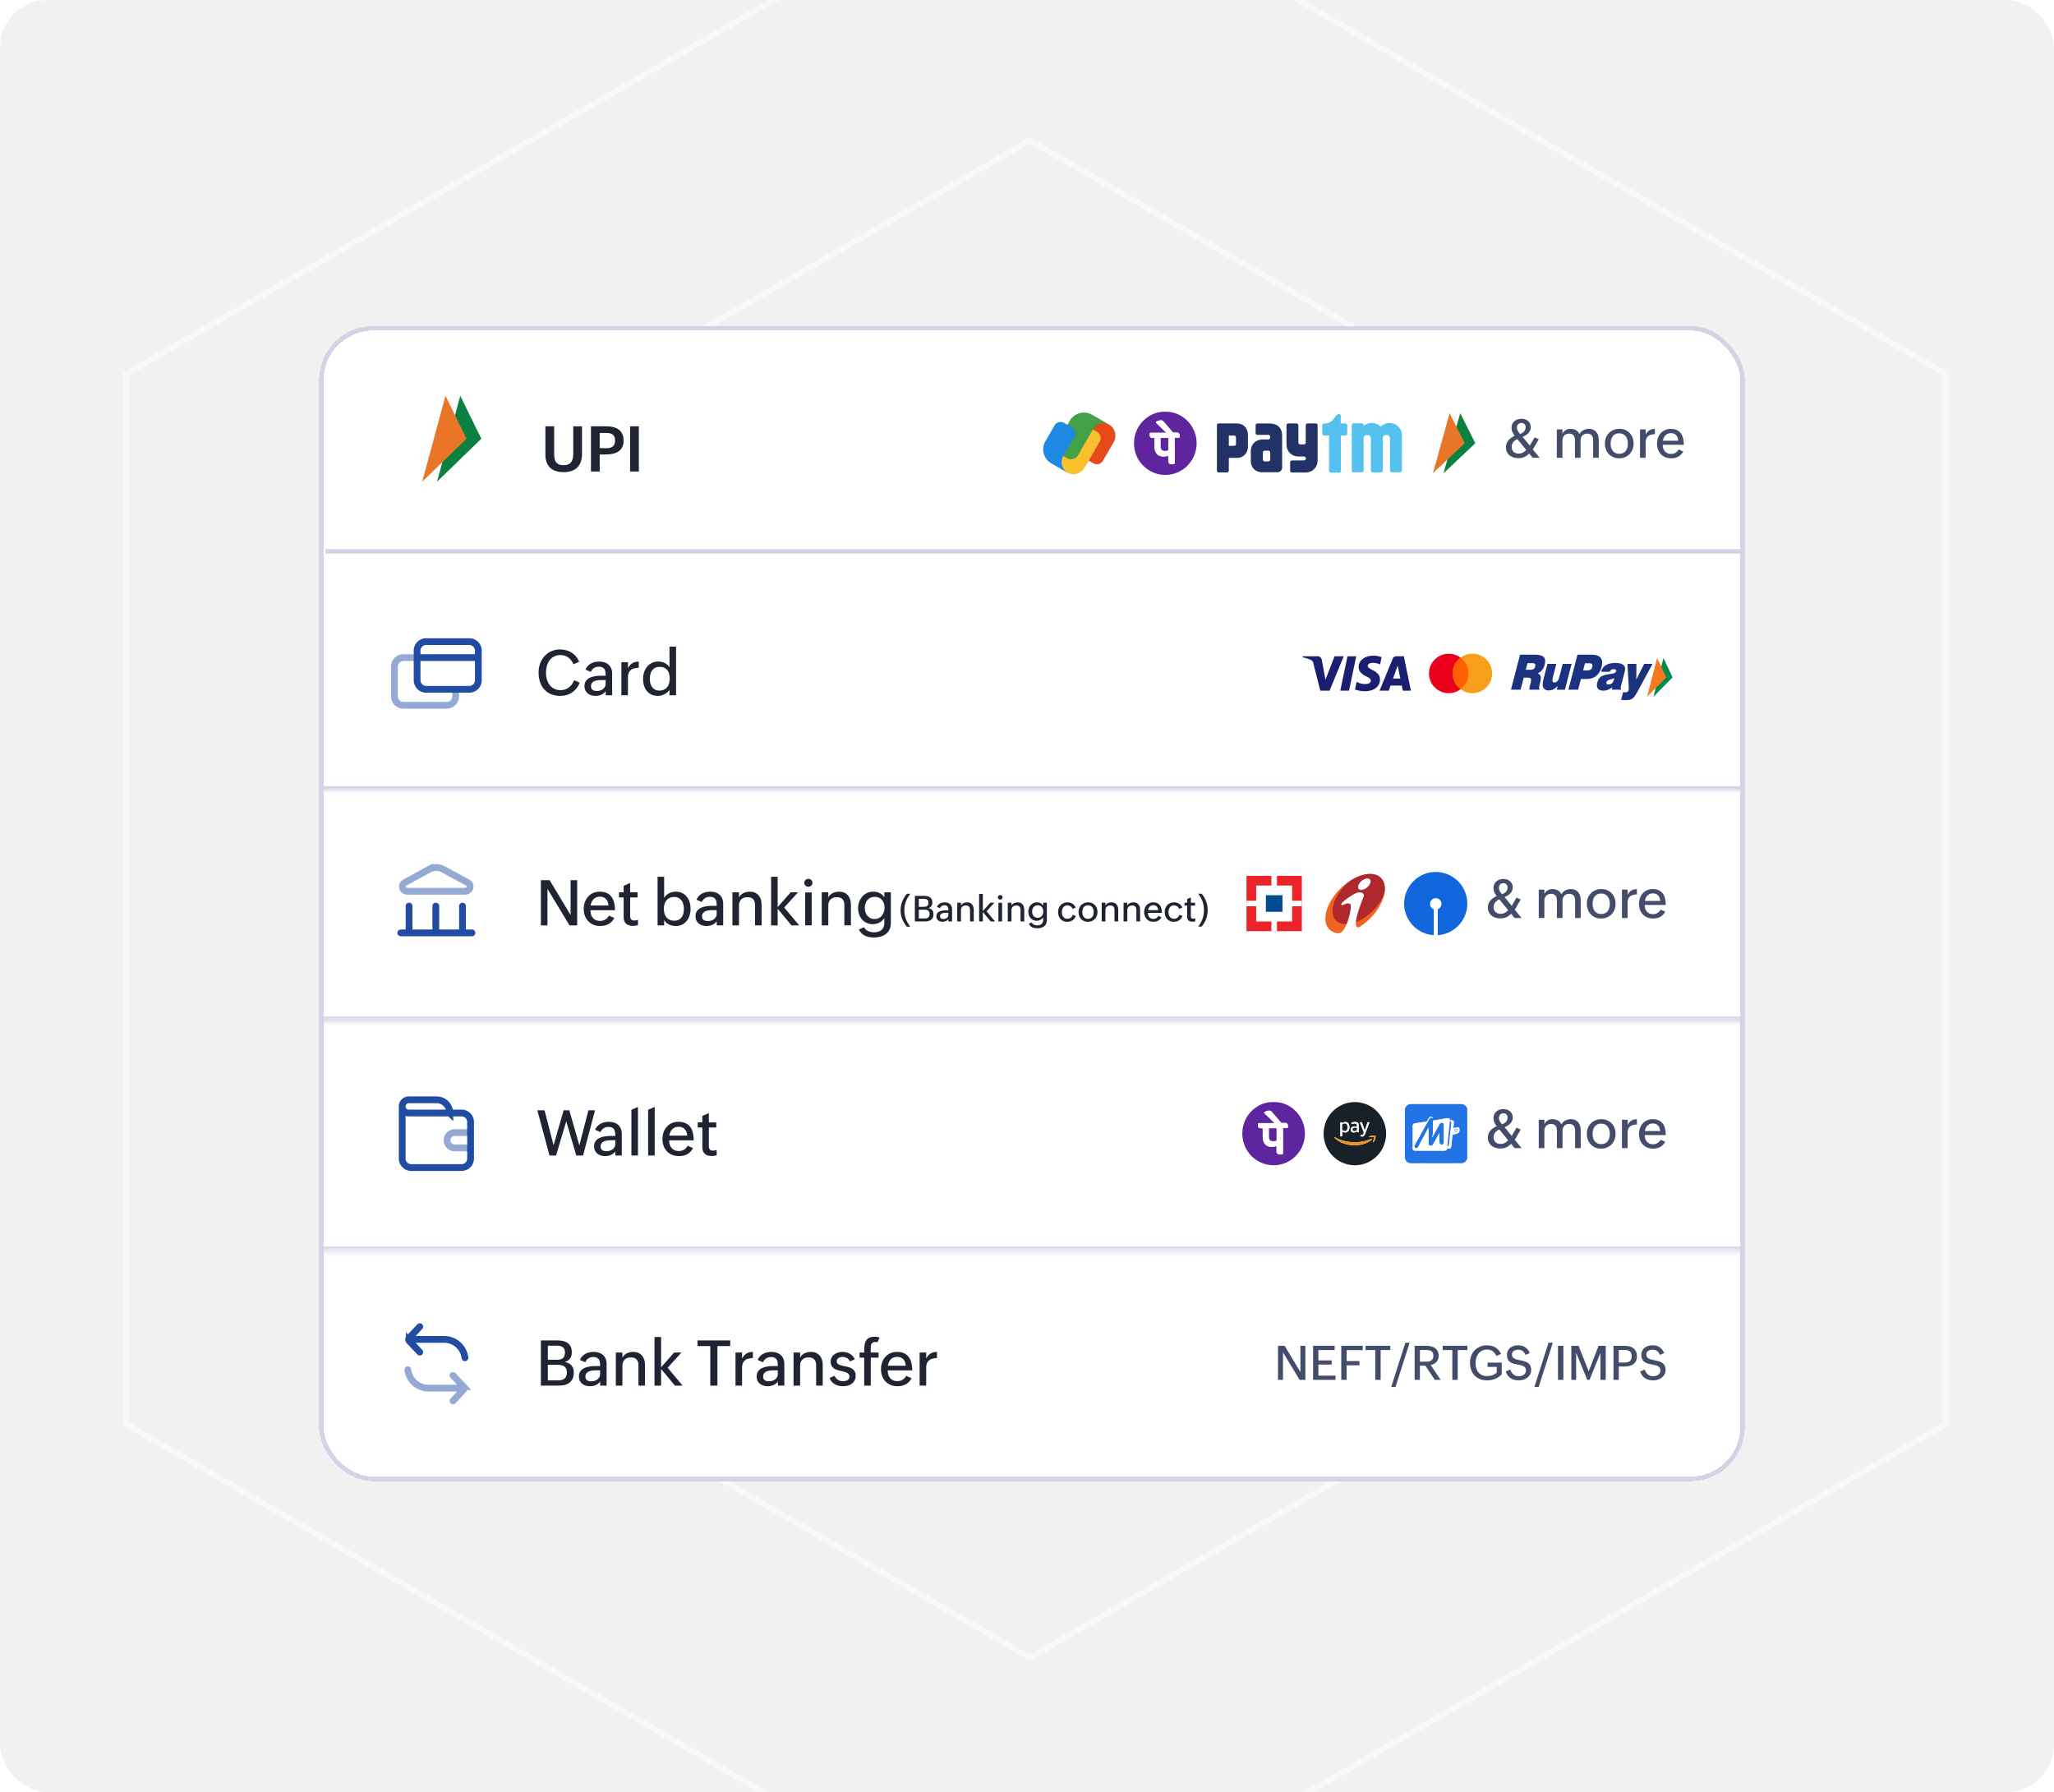 <svg xmlns="http://www.w3.org/2000/svg" width="345" height="301" fill="none"><g clip-path="url(#a)"><rect width="345" height="301" fill="#F1F1F1" rx="8"/><path stroke="#F8F8F8" d="M235.787 115.538v71.923L173.5 223.423l-62.287-35.962v-71.923L173.5 79.576l62.287 35.962z"/><path stroke="#F8F8F8" d="M283.352 87.288v127.423L173 278.423 62.648 214.711V87.288L173 23.576l110.352 63.712z"/><path stroke="#F8F8F8" d="M326.786 62.788v176.423l-152.787 88.212-152.785-88.212V62.788L174-25.424l152.786 88.212z"/><g filter="url(#b)"><rect width="239.469" height="194" x="53.594" y="54" fill="#fff" rx="9.094" shape-rendering="crispEdges"/><rect width="238.711" height="193.242" x="53.973" y="54.379" stroke="#D3D3E5" stroke-width=".758" rx="8.715" shape-rendering="crispEdges"/><path fill="#202432" d="M90.85 224.377h2.73c.345 0 .666.031.963.093.3.062.561.171.782.327.221.151.396.357.523.616.128.259.192.584.192.974 0 .407-.098.748-.295 1.02-.194.27-.489.465-.886.586.515.117.896.319 1.145.606.248.283.373.685.373 1.207 0 .397-.067.734-.202 1.01a1.775 1.775 0 01-.544.668c-.228.17-.497.292-.808.368a4.25 4.25 0 01-.984.109h-2.99v-7.584zm2.88 6.703c.228 0 .433-.022.616-.067a1.21 1.21 0 00.466-.228 1.01 1.01 0 00.296-.404 1.58 1.58 0 00.103-.606c0-.263-.041-.478-.124-.648a.958.958 0 00-.337-.399 1.349 1.349 0 00-.502-.202 3.171 3.171 0 00-.622-.057h-1.611v2.611h1.715zm-.244-3.46c.228 0 .428-.019.601-.057.176-.038.323-.106.44-.202a.864.864 0 00.27-.384c.062-.162.093-.366.093-.611 0-.228-.038-.413-.114-.554a.808.808 0 00-.305-.337 1.21 1.21 0 00-.451-.171 3.14 3.14 0 00-.554-.046h-1.451v2.362h1.471zm7.32 3.652c-.207.28-.461.482-.761.606a2.44 2.44 0 01-.948.187c-.253 0-.493-.035-.72-.104a1.726 1.726 0 01-.591-.311 1.542 1.542 0 01-.399-.513 1.67 1.67 0 01-.145-.715c0-.248.041-.462.124-.642.083-.183.195-.338.337-.466a1.69 1.69 0 01.492-.316c.19-.083.39-.147.601-.192.214-.048.433-.081.658-.098a8.16 8.16 0 01.653-.026h.689c0-.225-.012-.428-.037-.612a1.194 1.194 0 00-.16-.481.803.803 0 00-.358-.311c-.155-.076-.362-.114-.621-.114a1.451 1.451 0 00-.793.238 1.276 1.276 0 00-.305.275c-.09.107-.16.228-.208.362l-.901-.388a2.034 2.034 0 01.927-1.026c.2-.11.416-.192.648-.243.235-.052.473-.078.715-.078.321 0 .614.043.88.129.27.087.501.215.694.384.194.169.344.381.451.637.107.252.161.544.161.876v3.631h-1.083v-.689zm-.71-1.87c-.165 0-.352.01-.56.031a1.947 1.947 0 00-.574.135 1.13 1.13 0 00-.446.31c-.12.135-.181.32-.181.555 0 .283.088.488.264.616.18.128.413.192.7.192a2 2 0 00.538-.073c.18-.051.341-.127.482-.228.142-.103.256-.231.342-.383.09-.155.135-.335.135-.539v-.616h-.7zm3.342-2.994h1.103v.88c.083-.172.188-.321.316-.445.131-.125.276-.226.435-.306.159-.079.33-.138.513-.176a2.72 2.72 0 01.554-.057c.339 0 .631.057.876.171.249.114.454.271.616.471.166.197.289.432.368.705.08.273.119.57.119.891v3.419h-1.103v-3.388c0-.432-.102-.763-.306-.995-.204-.231-.52-.347-.948-.347-.452 0-.806.126-1.062.378-.252.253-.378.598-.378 1.037v3.315h-1.103v-5.553zm6.496-2.611h1.103v5.092l2.197-2.481h1.227l-2.32 2.554 2.512 2.999h-1.295l-2.321-2.797v2.797h-1.103v-8.164zm9.371 1.523h-2.155v-.943h5.507v.943h-2.155v6.641h-1.197v-6.641zm4.232 1.088h1.104v1.02c.197-.383.44-.665.73-.844.294-.183.655-.275 1.083-.275v1.031a3.48 3.48 0 00-.761.104 1.405 1.405 0 00-.57.285 1.216 1.216 0 00-.358.502c-.083.204-.124.459-.124.767v2.963h-1.104v-5.553zm7.118 4.864c-.207.28-.461.482-.761.606a2.436 2.436 0 01-.948.187c-.252 0-.492-.035-.72-.104a1.722 1.722 0 01-.591-.311 1.537 1.537 0 01-.399-.513 1.681 1.681 0 01-.145-.715c0-.248.042-.462.125-.642a1.39 1.39 0 01.336-.466 1.7 1.7 0 01.492-.316c.19-.083.391-.147.601-.192.214-.048.434-.081.658-.098a8.17 8.17 0 01.653-.026h.689c0-.225-.012-.428-.036-.612a1.21 1.21 0 00-.161-.481.806.806 0 00-.357-.311c-.156-.076-.363-.114-.622-.114a1.448 1.448 0 00-1.098.513c-.09.107-.159.228-.207.362l-.902-.388a2.029 2.029 0 01.927-1.026 2.44 2.44 0 01.648-.243c.235-.052.473-.078.715-.078.321 0 .615.043.881.129.269.087.5.215.694.384.193.169.343.381.45.637.107.252.161.544.161.876v3.631h-1.083v-.689zm-.709-1.87c-.166 0-.353.01-.56.031a1.949 1.949 0 00-.575.135 1.123 1.123 0 00-.445.31c-.121.135-.182.32-.182.555 0 .283.088.488.264.616.18.128.413.192.7.192.183 0 .362-.024.539-.073.179-.051.34-.127.481-.228.142-.103.256-.231.342-.383.09-.155.135-.335.135-.539v-.616h-.699zm3.341-2.994h1.103v.88a1.571 1.571 0 01.751-.751c.159-.079.33-.138.513-.176.183-.038.368-.057.555-.057.338 0 .63.057.875.171.249.114.454.271.617.471.165.197.288.432.367.705.08.273.12.57.12.891v3.419h-1.104v-3.388c0-.432-.102-.763-.306-.995-.203-.231-.519-.347-.948-.347-.452 0-.806.126-1.062.378-.252.253-.378.598-.378 1.037v3.315h-1.103v-5.553zm6.9 3.9c.052.145.124.275.218.389.093.11.198.205.316.285a1.548 1.548 0 00.834.238c.134 0 .267-.012.399-.036.134-.024.253-.066.357-.124a.74.74 0 00.259-.234.662.662 0 00.099-.373.64.64 0 00-.109-.383.82.82 0 00-.296-.254 1.818 1.818 0 00-.429-.166 11.944 11.944 0 00-.519-.129 12.367 12.367 0 01-.632-.166 2.14 2.14 0 01-.575-.264 1.379 1.379 0 01-.424-.445c-.107-.187-.161-.429-.161-.726 0-.262.059-.494.176-.694.118-.204.27-.373.456-.508.19-.138.402-.241.637-.31s.47-.104.705-.104c.224 0 .44.026.647.078.208.048.401.124.581.228a2.045 2.045 0 01.854.927l-.829.363a1.176 1.176 0 00-.507-.57 1.505 1.505 0 00-1.067-.14.928.928 0 00-.316.124.67.67 0 00-.228.218.59.59 0 00-.088.331.55.55 0 00.103.347c.073.09.168.166.285.228.118.059.254.107.409.145.156.038.318.075.487.109.221.045.444.099.669.161.224.058.426.145.606.259.183.114.331.266.445.456.114.186.171.433.171.74 0 .311-.06.579-.181.803a1.59 1.59 0 01-.482.544 2.002 2.002 0 01-.679.311 3.167 3.167 0 01-1.512.016 2.262 2.262 0 01-.643-.249 1.88 1.88 0 01-.875-1.057l.839-.368zm4.968-3.04h-.777v-.86h.777c0-.228.004-.451.01-.669.007-.221.028-.43.063-.626a2.52 2.52 0 01.155-.544c.073-.166.173-.31.301-.43.131-.121.295-.215.492-.28.196-.069.437-.104.72-.104.155 0 .3.012.435.037.138.02.271.055.399.103l-.337.782a3.958 3.958 0 00-.373-.041.777.777 0 00-.378.083.612.612 0 00-.238.212.958.958 0 00-.12.316c-.02.118-.031.242-.031.373v.788h1.311v.86h-1.305v4.693h-1.104v-4.693zm7.957 3.45a2.53 2.53 0 01-.435.611 2.362 2.362 0 01-.554.42 2.56 2.56 0 01-.648.238 3.204 3.204 0 01-.715.078c-.438 0-.83-.073-1.176-.218a2.586 2.586 0 01-.87-.606 2.66 2.66 0 01-.549-.907 3.347 3.347 0 01-.187-1.129c0-.408.063-.787.187-1.14.128-.355.307-.663.539-.922.235-.262.518-.468.849-.616a2.676 2.676 0 011.109-.223c.487 0 .893.081 1.217.243.328.163.591.384.788.664.2.279.342.609.424.989.087.376.13.781.13 1.212h-4.118c0 .256.032.494.098.715.069.218.171.408.306.57.134.159.302.285.502.378.2.09.434.135.699.135.342 0 .639-.076.891-.228.253-.156.453-.373.601-.653l.912.389zm-.984-2.093a2.165 2.165 0 00-.119-.606 1.323 1.323 0 00-.28-.467 1.139 1.139 0 00-.435-.3 1.48 1.48 0 00-.591-.109c-.235 0-.444.038-.627.114a1.409 1.409 0 00-.466.316 1.563 1.563 0 00-.311.472 2.261 2.261 0 00-.165.58h2.994zm2.336-2.217h1.104v1.02c.196-.383.44-.665.73-.844.294-.183.655-.275 1.083-.275v1.031c-.283.01-.537.045-.762.104a1.418 1.418 0 00-.57.285 1.223 1.223 0 00-.357.502c-.083.204-.124.459-.124.767v2.963h-1.104v-5.553z"/><path stroke="#214CA3" stroke-linecap="round" stroke-width="1.137" d="M78.093 227.289a3.515 3.515 0 00-3.49-3.087h-4.957m.859 2.136l-1.762-1.877a.38.38 0 010-.519l1.762-1.877"/><path stroke="#214CA3" stroke-linecap="round" stroke-opacity=".48" stroke-width="1.137" d="M68.5 229.303a3.516 3.516 0 003.49 3.088h4.958m-.86-2.136l1.762 1.877a.378.378 0 010 .518l-1.761 1.877"/><path fill="#434C69" d="M214.664 225.281h1.113l2.649 4.407v-4.407h.832V231h-.969l-2.793-4.625V231h-.832v-5.719zm5.891 0h3.625v.711h-2.739v1.742h2.235v.7h-2.235v1.855h2.875V231h-3.761v-5.719zm4.734 0h3.609V226h-2.71v1.848h2.156v.703h-2.156V231h-.899v-5.719zm5.707.711h-1.625v-.711h4.152v.711h-1.625V231h-.902v-5.008zm5.051-1.23h.723l-2.372 7.422h-.718l2.367-7.422zm1.562.519h1.961c.276 0 .539.029.789.086.25.057.47.151.661.281.19.131.341.303.453.516.112.214.168.477.168.789 0 .211-.033.402-.098.574-.063.17-.152.319-.27.45a1.61 1.61 0 01-.421.324 2.185 2.185 0 01-.547.195l1.672 2.504H241l-1.59-2.391h-.914V231h-.887v-5.719zm1.969 2.664c.172 0 .33-.017.473-.05.143-.037.267-.094.371-.172a.77.77 0 00.242-.309c.06-.128.09-.285.09-.473 0-.19-.03-.346-.09-.468a.705.705 0 00-.25-.293.976.976 0 00-.371-.153 2.419 2.419 0 00-.465-.043h-1.082v1.961h1.082zm4.363-1.953h-1.625v-.711h4.153v.711h-1.625V231h-.903v-5.008zm5.918 2.113h2.383v1.965a3.273 3.273 0 01-1.133.766 3.63 3.63 0 01-1.328.242 3.24 3.24 0 01-1.219-.215 2.552 2.552 0 01-.898-.609 2.656 2.656 0 01-.559-.938 3.631 3.631 0 01-.191-1.203c0-.419.068-.806.203-1.16a2.65 2.65 0 011.481-1.531 2.972 2.972 0 011.172-.223c.263 0 .511.029.746.086a2.281 2.281 0 011.191.715c.161.18.298.393.41.641l-.785.343c-.148-.346-.354-.612-.617-.796-.261-.185-.581-.278-.961-.278-.318 0-.596.065-.836.195-.24.128-.439.297-.598.508a2.257 2.257 0 00-.359.727 3.004 3.004 0 00-.117.836c0 .307.039.595.117.863.078.266.197.497.355.695.162.196.365.351.61.465.245.112.534.168.867.168.294 0 .581-.048.859-.144a2.12 2.12 0 00.75-.45v-.957h-1.543v-.711zm3.821 1.153c.052.172.122.328.211.469a1.401 1.401 0 00.722.585 1.576 1.576 0 00.938.016c.146-.042.275-.103.387-.183a.986.986 0 00.269-.309.882.882 0 00.105-.438.715.715 0 00-.117-.425.83.83 0 00-.304-.27 1.743 1.743 0 00-.442-.164 8.887 8.887 0 00-.519-.113 49.823 49.823 0 01-.442-.09 3.752 3.752 0 01-.422-.125 2.346 2.346 0 01-.375-.188 1.195 1.195 0 01-.3-.273 1.298 1.298 0 01-.203-.398 1.867 1.867 0 01-.071-.543c0-.258.048-.487.145-.688.099-.2.233-.368.402-.504a1.73 1.73 0 01.602-.312c.231-.071.48-.106.746-.106.919 0 1.565.433 1.937 1.297l-.715.313a1.597 1.597 0 00-.476-.645c-.198-.154-.451-.23-.758-.23-.133 0-.263.015-.391.046-.125.032-.235.08-.332.145a.693.693 0 00-.32.602c0 .174.036.317.109.429.073.11.172.199.297.27.125.067.27.122.434.164.167.042.342.081.527.117.146.029.292.06.438.094.148.031.291.073.429.125.138.049.267.112.387.187a1.22 1.22 0 01.524.68c.052.156.078.34.078.551 0 .276-.06.522-.18.738a1.687 1.687 0 01-.469.543 2.119 2.119 0 01-.656.34 2.532 2.532 0 01-.746.113c-.268 0-.518-.027-.75-.082a2.082 2.082 0 01-.629-.266 1.85 1.85 0 01-.492-.46 2.316 2.316 0 01-.34-.676l.762-.336zm6.414-4.496h.722l-2.371 7.422h-.718l2.367-7.422zm1.594.519h.906V231h-.906v-5.719zm2.242 0h1.215l1.699 4.27 1.664-4.27h1.199V231h-.891v-4.551l-1.82 4.551h-.394l-1.864-4.551V231h-.808v-5.719zm7.078 0h1.871c.286 0 .555.033.805.098.252.062.471.164.656.305.187.14.334.323.441.546.11.222.164.491.164.809 0 .352-.065.641-.195.867-.13.224-.303.4-.52.528a2.156 2.156 0 01-.746.261 5.096 5.096 0 01-.875.067l-.714-.008V231h-.887v-5.719zm1.898 2.809c.37 0 .654-.083.852-.25.2-.169.301-.442.301-.817 0-.195-.028-.358-.082-.488a.753.753 0 00-.231-.32.868.868 0 00-.363-.176 1.93 1.93 0 00-.477-.055h-1.011v2.106h1.011zm3.352 1.168c.052.172.122.328.211.469a1.401 1.401 0 00.722.585 1.574 1.574 0 00.938.016c.146-.042.275-.103.387-.183a.973.973 0 00.269-.309.882.882 0 00.106-.438.708.708 0 00-.118-.425.83.83 0 00-.304-.27 1.743 1.743 0 00-.442-.164 8.711 8.711 0 00-.519-.113 49.823 49.823 0 01-.442-.09 3.735 3.735 0 01-.421-.125 2.266 2.266 0 01-.375-.188 1.183 1.183 0 01-.504-.671 1.867 1.867 0 01-.071-.543c0-.258.048-.487.145-.688.099-.2.233-.368.402-.504a1.73 1.73 0 01.602-.312c.232-.071.48-.106.746-.106.919 0 1.565.433 1.937 1.297l-.715.313a1.597 1.597 0 00-.476-.645c-.198-.154-.451-.23-.758-.23-.133 0-.263.015-.39.046-.126.032-.236.08-.333.145a.693.693 0 00-.32.602c0 .174.037.317.11.429a.84.84 0 00.296.27c.125.067.27.122.434.164.167.042.342.081.527.117.146.029.292.06.438.094.148.031.292.073.43.125.138.049.266.112.386.187a1.22 1.22 0 01.524.68c.052.156.078.34.078.551 0 .276-.06.522-.18.738a1.687 1.687 0 01-.469.543 2.119 2.119 0 01-.656.34 2.532 2.532 0 01-.746.113c-.268 0-.518-.027-.75-.082a2.082 2.082 0 01-.629-.266 1.88 1.88 0 01-.492-.46 2.316 2.316 0 01-.34-.676l.762-.336z"/><mask id="multiple-pay-options-a" fill="#fff"><path d="M53.594 169.945h239.468v39.407H53.594v-39.407z"/></mask><path fill="#D3D3E5" d="M293.062 209.352v-.758H53.594v1.515h239.468v-.757z" mask="url(#multiple-pay-options-a)"/><path fill="#202432" d="M90.254 185.728h1.212l1.518 5.865 1.683-5.865h.959l1.683 5.885 1.529-5.885h1.103l-2.005 7.584h-1.145l-1.678-5.739-1.715 5.739h-1.103l-2.041-7.584zm13.101 6.896a1.798 1.798 0 01-.762.606 2.436 2.436 0 01-.948.186 2.44 2.44 0 01-.72-.104 1.724 1.724 0 01-.59-.31 1.54 1.54 0 01-.4-.513 1.674 1.674 0 01-.144-.715c0-.249.041-.463.124-.642.083-.183.195-.339.337-.467.141-.131.305-.236.492-.316.19-.083.39-.146.601-.191.214-.049.433-.081.658-.099a8.64 8.64 0 01.652-.026h.689a4.73 4.73 0 00-.036-.611 1.22 1.22 0 00-.16-.482.815.815 0 00-.358-.311c-.155-.076-.362-.114-.622-.114a1.481 1.481 0 00-.792.239 1.277 1.277 0 00-.513.637l-.901-.389a2.033 2.033 0 01.927-1.025c.2-.111.416-.192.647-.244.235-.052.474-.077.715-.077.322 0 .615.043.881.129.269.086.501.214.694.383.194.17.344.382.451.638.107.252.16.544.16.875v3.631h-1.082v-.688zm-.71-1.871c-.166 0-.352.011-.559.031a2.006 2.006 0 00-.575.135 1.128 1.128 0 00-.446.311c-.121.135-.181.319-.181.554 0 .283.088.489.264.617.18.128.413.191.699.191.183 0 .363-.024.539-.072a1.6 1.6 0 00.482-.228 1.23 1.23 0 00.342-.383c.09-.156.134-.335.134-.539v-.617h-.699zm3.409-5.113l1.103-.487v8.159h-1.103v-7.672zm2.808 0l1.103-.487v8.159h-1.103v-7.672zm7.542 6.429a2.492 2.492 0 01-.435.611 2.31 2.31 0 01-.554.42 2.523 2.523 0 01-.648.238 3.204 3.204 0 01-.715.078c-.438 0-.83-.072-1.176-.217a2.574 2.574 0 01-.87-.607 2.646 2.646 0 01-.549-.906 3.347 3.347 0 01-.187-1.129c0-.408.063-.788.187-1.14.128-.356.307-.663.539-.922.234-.263.518-.468.849-.617a2.692 2.692 0 011.109-.222c.487 0 .893.081 1.217.243.328.162.591.383.788.663.2.28.342.61.424.99.087.376.13.78.13 1.212h-4.118c0 .255.032.494.098.715.069.217.171.407.306.569.134.159.302.285.502.379.2.089.434.134.699.134.342 0 .639-.076.891-.228.253-.155.453-.373.601-.652l.912.388zm-.984-2.093a2.18 2.18 0 00-.119-.606 1.319 1.319 0 00-.28-.466 1.147 1.147 0 00-.435-.3 1.48 1.48 0 00-.591-.109c-.235 0-.444.038-.627.114a1.409 1.409 0 00-.466.316 1.558 1.558 0 00-.311.471c-.079.18-.134.373-.165.58h2.994zm4.957 3.295a2.725 2.725 0 01-.828.124c-.518 0-.912-.127-1.182-.383-.265-.256-.398-.648-.398-1.176v-3.217h-.777v-.86h.777v-1.093l1.093-.476v1.569h1.248v.86h-1.248v3.113c0 .225.05.408.15.55.103.141.285.212.544.212.186 0 .394-.038.621-.114v.891z"/><path stroke="#214CA3" stroke-opacity=".48" stroke-width="1.137" d="M78.597 189.469h-2.22a1.283 1.283 0 100 2.567h2.22"/><path stroke="#214CA3" stroke-width="1.137" d="M67.555 185.008v8.816c0 .837.678 1.516 1.515 1.516h8.457c.837 0 1.515-.679 1.515-1.516v-6.13c0-.837-.678-1.515-1.515-1.515h-4.229m2.254 0h-6.888a1.11 1.11 0 010-2.22h4.668a2.22 2.22 0 012.22 2.22z"/><g clip-path="url(#d)"><path fill="#434C69" d="M253.804 191.351a2.536 2.536 0 01-.812.599 2.367 2.367 0 01-.973.191c-.278 0-.544-.038-.799-.115a2.066 2.066 0 01-.675-.342 1.73 1.73 0 01-.462-.573 1.73 1.73 0 01-.173-.79c0-.246.039-.465.116-.657.077-.196.182-.372.315-.529.133-.157.288-.296.466-.417.181-.124.373-.237.577-.338a2.738 2.738 0 01-.377-.621 1.788 1.788 0 01-.151-.733c0-.237.044-.448.133-.635.089-.186.21-.343.364-.471.154-.13.333-.229.537-.297.208-.068.427-.102.658-.102.201 0 .393.032.577.098.186.062.351.153.493.275a1.322 1.322 0 01.466 1.03c0 .207-.037.395-.111.564-.074.169-.175.32-.302.453a2.272 2.272 0 01-.44.355 3.363 3.363 0 01-.519.262l1.208 1.465.803-1.372.706.311-.999 1.718 1.137 1.39h-1.172l-.591-.719zm-1.976-2.42a3.487 3.487 0 00-.382.231c-.115.08-.214.172-.297.275a1.154 1.154 0 00-.195.347c-.048.13-.071.279-.071.448 0 .187.028.351.084.493a.995.995 0 00.613.573c.145.047.303.071.475.071.272 0 .51-.057.715-.169.207-.112.39-.262.55-.448l-1.492-1.821zm.458-.844c.133-.059.257-.122.373-.191.115-.071.214-.152.297-.244.083-.092.148-.197.196-.315.047-.121.071-.262.071-.422a.673.673 0 00-.054-.271.57.57 0 00-.142-.217.577.577 0 00-.217-.142.676.676 0 00-.271-.054.896.896 0 00-.347.062.665.665 0 00-.239.165.704.704 0 00-.142.253c-.03.095-.045.2-.045.315 0 .08.008.157.022.231.018.071.046.147.085.226.041.08.094.169.16.267.068.095.152.207.253.337zm6.172-.777h.945v.729c.137-.279.323-.484.56-.618a1.62 1.62 0 01.813-.204c.151 0 .301.018.452.053.151.036.292.089.422.16.133.071.252.162.356.271.103.11.185.24.244.391.16-.284.383-.5.67-.648.287-.151.6-.227.937-.227.272 0 .511.047.715.142.207.095.379.227.515.395.139.166.243.363.311.591.071.225.106.471.106.737v2.988h-.945v-2.97c0-.344-.083-.609-.249-.795-.166-.19-.426-.284-.781-.284-.172 0-.326.031-.462.093a.945.945 0 00-.338.249 1.046 1.046 0 00-.208.368 1.434 1.434 0 00-.071.462v2.877h-.946v-2.97c0-.341-.083-.606-.249-.795-.163-.19-.408-.284-.737-.284-.184 0-.345.031-.484.093a.967.967 0 00-.559.617 1.434 1.434 0 00-.072.462v2.877h-.945v-4.76zm10.461 4.849c-.361 0-.688-.062-.981-.186a2.246 2.246 0 01-.751-.524 2.364 2.364 0 01-.479-.795 2.878 2.878 0 01-.169-.999c0-.35.059-.672.178-.968.121-.299.288-.557.501-.773.217-.219.474-.389.773-.51.299-.125.626-.187.981-.187.361 0 .689.064.982.191.293.124.543.297.75.52.21.219.372.479.484.781.113.299.169.623.169.972 0 .362-.061.695-.182.999a2.3 2.3 0 01-.502.782 2.322 2.322 0 01-.773.515 2.591 2.591 0 01-.981.182zm.031-.755c.258 0 .477-.047.657-.142.184-.095.333-.22.449-.377.115-.157.2-.339.253-.546.056-.208.084-.422.084-.644 0-.231-.029-.45-.089-.657a1.536 1.536 0 00-.266-.551 1.233 1.233 0 00-.453-.377 1.44 1.44 0 00-.653-.138c-.257 0-.476.047-.657.142-.18.095-.328.222-.444.382a1.624 1.624 0 00-.248.546c-.054.207-.08.423-.08.648 0 .24.028.464.084.671.059.207.148.389.266.546.119.154.268.275.449.364.183.089.399.133.648.133zm3.486-4.094h.946v.875c.168-.329.377-.57.626-.724.251-.157.561-.235.928-.235v.884a2.99 2.99 0 00-.653.088 1.228 1.228 0 00-.488.245 1.041 1.041 0 00-.307.43 1.758 1.758 0 00-.106.657v2.54h-.946v-4.76zm7.26 3.695a2.161 2.161 0 01-.373.524 1.981 1.981 0 01-.475.359c-.172.092-.357.16-.555.205-.196.044-.4.066-.613.066-.376 0-.712-.062-1.008-.186a2.218 2.218 0 01-.746-.52 2.28 2.28 0 01-.471-.777 2.878 2.878 0 01-.16-.968c0-.349.054-.675.16-.977a2.39 2.39 0 01.462-.79c.201-.225.444-.401.728-.529.284-.127.601-.191.95-.191.418 0 .766.07 1.044.209.281.139.506.329.675.569.172.239.293.522.364.848.074.322.111.669.111 1.039h-3.53c0 .219.028.423.084.612.059.187.147.35.262.489.116.136.259.244.431.324.172.077.371.115.599.115.293 0 .548-.065.764-.195.216-.133.388-.32.515-.559l.782.333zm-.844-1.794a1.853 1.853 0 00-.102-.52 1.109 1.109 0 00-.24-.399.977.977 0 00-.373-.258 1.28 1.28 0 00-.506-.093c-.201 0-.38.032-.537.098a1.218 1.218 0 00-.666.674c-.068.154-.116.32-.142.498h2.566z"/><path fill="#5F259F" d="M213.924 184.348c2.696-.103 5.242 2.207 5.253 5.276.012 2.976-2.458 5.527-5.627 5.317-2.561-.169-4.906-2.341-4.882-5.354.026-3.152 2.668-5.356 5.256-5.239zm.493 7.369c0 .322-.002.621 0 .921a.484.484 0 00.489.504c.105.003.21.001.314.001.211-.001.272-.062.272-.273 0-1.346.001-2.691-.002-4.036-.001-.105.031-.132.128-.128.169.007.339.004.509.001.143-.003.186-.051.188-.194a9.68 9.68 0 000-.241c-.004-.254-.165-.418-.415-.42-.177-.002-.354-.006-.53.001a.26.26 0 01-.234-.101c-.5-.585-1.005-1.167-1.507-1.752a.557.557 0 00-.43-.218c-.286-.003-.54.12-.799.219-.034.013-.053.109-.05.166.002.037.053.074.087.107.437.42.875.838 1.311 1.26.111.107.212.224.322.34-.035.002-.069.005-.104.005h-2.438c-.185.001-.227.045-.228.235v.208a.407.407 0 00.404.413c.101.003.203.005.303 0 .068-.002.089.025.088.09-.003.143-.003.285-.001.428.009.431-.017.866.036 1.292.1.808.609 1.299 1.441 1.312.283.004.559-.029.846-.14z"/><path fill="#fff" d="M214.417 191.717a2.193 2.193 0 01-.846.14c-.832-.013-1.341-.504-1.441-1.312-.053-.426-.027-.861-.036-1.292-.002-.143-.002-.285.001-.428.001-.065-.02-.092-.088-.09-.1.005-.202.003-.303 0a.407.407 0 01-.404-.413v-.208c.001-.19.043-.234.228-.235h2.438c.035 0 .069-.003.104-.005-.11-.116-.211-.233-.322-.34-.436-.422-.874-.84-1.311-1.26-.034-.033-.085-.07-.087-.107-.003-.057.016-.153.05-.166.259-.099.513-.222.799-.219a.557.557 0 01.43.218c.502.585 1.007 1.167 1.507 1.752a.26.26 0 00.234.101c.176-.007.353-.003.53-.001.25.002.411.166.415.42v.241c-.002.143-.045.191-.188.194-.17.003-.34.006-.509-.001-.097-.004-.129.023-.128.128.003 1.345.002 2.69.002 4.036 0 .211-.061.272-.272.273-.104 0-.209.002-.314-.001a.484.484 0 01-.489-.504c-.002-.3 0-.599 0-.921zm-.006-2.973h-1.259c-.003.036-.007.064-.007.093-.001.449-.002.899.001 1.349 0 .083.01.168.027.25.053.248.199.409.449.461.235.048.465.016.694-.052.08-.024.102-.07.102-.152-.003-.61-.002-1.221-.002-1.831 0-.036-.003-.072-.005-.118z"/><path fill="#5F259F" d="M214.411 188.744c.002.046.005.082.005.118 0 .61-.001 1.221.002 1.831 0 .082-.022.128-.102.152-.229.068-.459.1-.694.052-.25-.052-.396-.213-.449-.461a1.242 1.242 0 01-.027-.25c-.003-.45-.002-.9-.001-1.349 0-.029.004-.057.007-.093h1.259z"/><path fill="#182128" d="M232.816 189.431v.436c-.003.021-.008.043-.009.065a4.842 4.842 0 01-.129.921c-.367 1.498-1.209 2.639-2.53 3.412a5.003 5.003 0 01-2.043.658l-.321.03h-.43c-.017-.003-.034-.007-.05-.008a5.314 5.314 0 01-1.293-.232c-1.973-.604-3.448-2.415-3.658-4.49a5.477 5.477 0 01.162-1.995c.716-2.65 3.382-4.323 6.052-3.783 1.515.307 2.682 1.138 3.493 2.467a5.16 5.16 0 01.727 2.196l.029.323zm-5.257 2.174c.042-.003.085-.008.127-.008.304-.003.603-.043.899-.106a4.674 4.674 0 001.571-.631 3.45 3.45 0 00.234-.168c.066-.051.07-.118.014-.16-.043-.032-.087-.021-.132-.003-.153.062-.305.129-.462.184a6.035 6.035 0 01-1.331.319c-.249.027-.5.052-.75.057a8.17 8.17 0 01-.766-.028 9.407 9.407 0 01-.731-.089 5.96 5.96 0 01-1.934-.679c-.04-.023-.078-.051-.121-.067-.024-.009-.056.001-.084.003.006.028.011.057.018.084.002.008.011.013.018.019.053.048.105.098.16.145a4.608 4.608 0 001.767.928c.492.136.993.196 1.503.2zm-2.133-3.714l-.013-.08c-.006-.05-.032-.074-.082-.072h-.108c-.083 0-.093.011-.093.096v2.175c.001.061.015.077.076.078.051.002.102.001.153.001.08-.001.095-.016.095-.098v-.722l.043.029c.346.264.911.216 1.099-.341a1.249 1.249 0 00-.014-.842.762.762 0 00-.139-.232c-.177-.21-.501-.241-.722-.149-.101.042-.195.103-.295.157zm2.499 1.368l.012.078c.009.057.028.073.086.073h.123c.053-.001.07-.017.07-.072 0-.402.002-.804-.003-1.206a.408.408 0 00-.324-.412c-.26-.069-.515-.032-.767.044-.133.04-.133.045-.132.185.001.092.017.104.103.078.193-.058.389-.095.591-.066.125.017.2.082.214.206.012.104.003.209.003.316l-.049-.01a1.282 1.282 0 00-.558-.017.504.504 0 00-.413.562c.018.2.117.342.31.408.177.06.348.034.513-.041.075-.035.144-.082.221-.126zm1.308-.163l-.115-.319c-.115-.323-.231-.645-.345-.969-.019-.054-.051-.076-.107-.074-.051.002-.102 0-.153 0-.091 0-.106.024-.071.11l.616 1.544c.007.019.012.045.005.064-.033.09-.066.181-.106.268a.231.231 0 01-.218.146c-.051.001-.102-.004-.153-.008-.044-.004-.07.012-.072.058a1.98 1.98 0 000 .109c.002.043.021.075.065.08.084.01.169.022.253.021a.374.374 0 00.291-.151c.082-.101.133-.217.179-.336l.46-1.201c.078-.204.157-.408.234-.613.025-.065.008-.09-.061-.091h-.154c-.072.001-.088.012-.112.082l-.296.87-.14.41zm1.397.867c-.119.017-.235.03-.35.053a.852.852 0 00-.326.143c-.017.012-.023.039-.034.059.019.005.04.017.059.016.127-.01.254-.03.381-.034.103-.003.208.003.31.019.089.014.126.077.116.167-.007.058-.014.117-.032.172-.051.159-.107.316-.159.475-.008.022-.002.048-.002.073.022-.008.046-.014.067-.024.012-.005.021-.017.031-.027.145-.14.24-.314.296-.506a2.36 2.36 0 00.07-.384c.01-.101-.017-.131-.115-.153-.102-.022-.207-.033-.312-.049z"/><path fill="#F0931B" d="M227.56 191.604a5.73 5.73 0 01-1.503-.2 4.581 4.581 0 01-1.767-.928c-.055-.046-.107-.096-.161-.145-.006-.005-.015-.011-.017-.018-.007-.028-.012-.056-.018-.085.028-.001.06-.012.084-.003.043.016.081.045.121.068.316.183.65.327.996.443.307.103.619.184.938.236a8.943 8.943 0 001.497.117c.25-.005.501-.03.75-.058a5.992 5.992 0 001.331-.319c.156-.055.309-.121.462-.183.045-.018.089-.029.132.003.056.041.052.109-.014.16a3.222 3.222 0 01-.235.167 4.64 4.64 0 01-1.57.631 4.452 4.452 0 01-.899.106c-.042.001-.085.006-.127.008z"/><path fill="#F7F7F7" d="M225.425 187.891c.1-.054.193-.114.294-.157.221-.091.545-.06.722.149a.767.767 0 01.139.233c.099.277.11.561.014.842-.188.556-.752.605-1.099.34l-.042-.028v.721c0 .083-.015.098-.095.098a3.953 3.953 0 01-.154 0c-.06-.001-.075-.017-.075-.079v-2.174c0-.086.01-.096.093-.096h.108c.05-.002.076.022.082.071l.013.08zm.028.676c0 .138-.002.276.001.414.001.022.013.052.03.064a.699.699 0 00.355.133c.202.009.354-.044.429-.264a1.09 1.09 0 00.005-.682.364.364 0 00-.303-.267.66.66 0 00-.493.126c-.014.01-.023.038-.023.057-.002.14-.001.279-.001.419zm2.475.692c-.076.044-.146.091-.221.126a.675.675 0 01-.512.041c-.193-.066-.292-.208-.31-.408a.503.503 0 01.413-.562c.187-.042.373-.023.558.017l.048.01c0-.106.01-.212-.002-.315-.015-.125-.089-.19-.215-.207a1.375 1.375 0 00-.59.066c-.086.026-.103.014-.103-.078-.001-.14-.001-.144.132-.185.251-.076.507-.113.766-.044a.408.408 0 01.324.412c.005.402.003.804.003 1.206 0 .055-.016.071-.07.072a2.522 2.522 0 01-.123 0c-.058 0-.076-.016-.085-.073l-.013-.078zm-.017-.384v-.036c0-.141.001-.143-.136-.16-.132-.017-.265-.032-.395.013-.128.044-.188.158-.165.312.019.123.108.197.242.199a.776.776 0 00.383-.113c.054-.029.083-.068.072-.132-.004-.027-.001-.055-.001-.083zm1.326.221c.05-.146.096-.277.14-.409l.297-.871c.023-.069.04-.08.111-.081h.154c.07.001.087.026.062.091l-.234.613-.46 1.201a1.215 1.215 0 01-.179.335.372.372 0 01-.291.152c-.084.001-.169-.012-.253-.021-.044-.005-.063-.038-.065-.08a1.317 1.317 0 01.001-.109c.001-.046.027-.063.071-.059.051.005.102.009.153.009a.232.232 0 00.218-.146c.04-.087.073-.178.106-.269.007-.018.002-.044-.005-.063l-.616-1.544c-.035-.086-.02-.11.071-.11h.154c.055-.003.087.02.106.074.114.323.23.646.345.968l.114.319z"/><path fill="#F0931B" d="M230.631 189.964c.105.016.21.027.313.049.098.021.125.052.114.153a2.18 2.18 0 01-.07.384c-.055.192-.15.366-.296.506-.009.01-.018.022-.03.027-.022.01-.045.016-.067.024 0-.025-.006-.051.001-.073.052-.159.109-.316.16-.475a.899.899 0 00.031-.172c.011-.091-.026-.153-.115-.167a1.694 1.694 0 00-.31-.019c-.127.004-.254.024-.381.034-.019.001-.04-.011-.059-.016.011-.02.017-.047.034-.059a.837.837 0 01.326-.143c.114-.023.231-.036.349-.053z"/><path fill="#182128" d="M225.453 188.567l.001-.419c.001-.02.009-.047.023-.057a.657.657 0 01.493-.126.36.36 0 01.303.267 1.08 1.08 0 01-.004.681c-.075.22-.228.274-.429.264a.695.695 0 01-.355-.133c-.017-.011-.03-.042-.03-.063-.003-.138-.002-.276-.002-.414zm2.455.307c0 .027-.004.056.001.082.011.065-.019.103-.072.132a.77.77 0 01-.384.113c-.133-.002-.223-.076-.241-.199-.023-.153.037-.267.164-.311.131-.045.264-.03.396-.013.136.017.136.019.136.159v.037z"/><path fill="#2273E5" d="M241.215 194.619c-1.384 0-2.767-.002-4.151.001-.408.001-.723-.153-.94-.484a.866.866 0 01-.142-.48c-.002-2.673-.002-5.346 0-8.019 0-.526.467-.962 1.019-.962h8.431c.567 0 1.018.434 1.018.979.001 2.652-.005 5.304.006 7.956a1.032 1.032 0 01-1.058 1.011c-.656-.01-1.312-.002-1.967-.002h-2.216zm-.545-7.588c-.013-.033-.015-.051-.025-.064-.147-.191-.504-.187-.634.014-.117.181-.22.371-.324.559-.033.062-.073.088-.147.098-.63.087-1.26.178-1.889.273-.222.034-.359.195-.359.401v3.86c0 .224.109.326.345.327.779.004 1.557.009 2.335.01.858.002 1.715-.002 2.573.001.23.001.421-.044.501-.283.009-.027.063-.054.098-.057.1-.008.201-.001.302-.005.12-.004.207-.064.245-.171.036-.1.069-.204.081-.309.065-.581.125-1.162.18-1.744.007-.085.035-.113.12-.134.243-.061.486-.125.721-.208.154-.055.28-.165.315-.33.025-.12.038-.246.035-.369-.005-.239-.139-.347-.384-.309-.141.022-.278.067-.418.096-.226.048-.231.039-.21-.179.025-.254.049-.507.06-.761.01-.219-.113-.333-.34-.339-.061-.002-.123-.006-.183 0-.089.009-.128-.012-.13-.109-.004-.17-.08-.241-.256-.25a1.365 1.365 0 00-.278.02c-.724.118-1.447.241-2.171.355-.114.017-.15.058-.149.165.004.578-.003 1.156.004 1.734.002.253-.017.5-.105.741-.02.055-.025.115-.038.172a.393.393 0 00.032.01c.021-.033.043-.066.062-.1.059-.106.115-.214.173-.32.228-.414.455-.827.684-1.24.115-.206.228-.413.351-.615.084-.139.245-.188.414-.143.168.044.255.145.256.315.001 1.008.002 2.016-.003 3.024a.334.334 0 01-.082.204.377.377 0 01-.421.102c-.16-.069-.239-.187-.238-.358.003-.468.001-.936.001-1.404 0-.035-.004-.07-.008-.136-.038.045-.059.062-.071.085-.188.348-.37.699-.563 1.044-.153.275-.312.548-.484.812-.108.166-.274.209-.449.151-.181-.06-.261-.173-.261-.371v-2.477c0-.037-.006-.075-.009-.112a.245.245 0 00-.092.1c-.186.349-.369.699-.555 1.048-.365.686-.729 1.372-1.1 2.055a.39.39 0 01-.167.162c-.135.06-.276.014-.382-.112-.092-.108-.1-.234-.037-.359.046-.092.101-.181.152-.272l.671-1.2.787-1.421c.279-.5.561-.998.836-1.5.134-.244.298-.304.568-.192.012.006.026.007.06.015z"/><path fill="#fff" d="M240.672 187.032c-.035-.009-.048-.01-.061-.015-.269-.112-.433-.052-.567.191-.275.502-.558 1-.836 1.501-.263.473-.524.947-.788 1.42-.222.401-.447.8-.67 1.2-.051.091-.106.18-.153.273a.308.308 0 00.037.358c.106.126.248.173.383.112a.384.384 0 00.167-.162c.37-.683.735-1.369 1.1-2.054.186-.349.369-.7.554-1.049a.252.252 0 01.092-.1c.003.038.009.075.009.113l.001 2.477c0 .197.08.311.26.37.175.059.342.015.45-.151.172-.264.331-.537.484-.812.193-.345.375-.696.563-1.044.012-.022.033-.04.071-.085.004.066.007.101.007.137.001.467.003.935 0 1.403-.001.172.078.289.238.358.135.058.31.022.421-.102a.333.333 0 00.081-.204c.006-1.008.005-2.016.003-3.024 0-.17-.087-.271-.255-.315-.17-.044-.331.005-.415.143-.122.202-.236.409-.35.615-.229.413-.457.827-.684 1.24-.059.106-.115.214-.173.32-.019.035-.042.067-.063.1l-.031-.009c.012-.058.017-.118.038-.173a2.07 2.07 0 00.104-.741c-.006-.578 0-1.156-.004-1.734 0-.107.036-.147.15-.165.724-.114 1.447-.237 2.17-.354.092-.015.187-.026.279-.021.176.009.252.08.256.251.002.097.041.117.129.108.061-.006.123-.002.184 0 .227.006.349.121.34.339-.011.254-.035.508-.06.761-.021.219-.017.227.209.18.14-.03.277-.075.418-.096.246-.039.38.069.385.309.002.123-.01.248-.036.368-.035.165-.16.275-.315.33a7.43 7.43 0 01-.721.208c-.084.021-.112.049-.12.134-.054.582-.115 1.163-.179 1.744a1.417 1.417 0 01-.081.31c-.038.106-.125.166-.245.171-.101.003-.203-.004-.303.004-.035.003-.088.03-.097.057-.08.24-.272.284-.502.283-.857-.002-1.715.001-2.572 0-.779-.002-1.557-.007-2.335-.01-.236-.001-.345-.103-.346-.328v-3.86c0-.206.138-.367.36-.401.629-.095 1.259-.185 1.889-.273.074-.01.113-.036.147-.097a8.62 8.62 0 01.323-.559c.131-.202.487-.206.635-.015.01.013.012.031.025.065zm2.427 4.697c.167.023.229-.012.247-.154.047-.365.089-.73.129-1.096.085-.772.169-1.544.251-2.316.014-.13.027-.261.026-.391 0-.144-.075-.224-.221-.254l-.432 4.211zm1.222-2.636c0 .144.115.258.26.259a.265.265 0 00.272-.261c0-.139-.122-.253-.269-.253-.151.001-.263.11-.263.255z"/><path fill="#2273E5" d="M243.098 191.729l.431-4.211c.147.03.222.11.222.254 0 .13-.012.26-.026.39a863.76 863.76 0 01-.251 2.317c-.041.366-.083.731-.129 1.096-.018.142-.08.177-.247.154zm1.222-2.635c0-.146.112-.255.263-.255.146-.001.268.113.268.252a.266.266 0 01-.271.262.26.26 0 01-.26-.259zm.269.163c.086 0 .171-.081.172-.165.002-.082-.086-.171-.169-.171a.18.18 0 00-.171.167c-.003.084.082.169.168.169z"/><path fill="#fff" d="M244.59 189.256c-.086 0-.171-.084-.168-.168a.181.181 0 01.172-.167c.083 0 .171.089.169.17-.002.084-.087.165-.173.165z"/></g><mask id="multiple-pay-options-b" fill="#fff"><path d="M53.594 131.297h239.468v39.406H53.594v-39.406z"/></mask><path fill="#D3D3E5" d="M293.062 170.703v-.758H53.594v1.516h239.468v-.758z" mask="url(#multiple-pay-options-b)"/><path stroke="#214CA3" stroke-linecap="round" stroke-width="1.137" d="M68.71 151.422v3.859m4.49-3.859v4.504m4.484-4.504v4.504m-10.368 0h11.957"/><path stroke="#214CA3" stroke-linecap="round" stroke-opacity=".48" stroke-width="1.137" d="M74.377 145.216l4.153 2.248c.761.412.44 1.474-.446 1.474h-9.62c-.885 0-1.208-1.059-.449-1.473l4.127-2.246a2.372 2.372 0 012.235-.003z"/><path fill="#202432" d="M90.85 147.08h1.476l3.512 5.843v-5.843h1.104v7.584h-1.285l-3.704-6.133v6.133h-1.104v-7.584zm12.334 6.341a2.511 2.511 0 01-.435.611 2.347 2.347 0 01-1.202.658 3.204 3.204 0 01-.715.078 3.01 3.01 0 01-1.176-.218 2.563 2.563 0 01-.87-.606 2.652 2.652 0 01-.55-.907 3.336 3.336 0 01-.186-1.129c0-.407.062-.787.187-1.14.127-.355.307-.663.538-.922a2.49 2.49 0 01.85-.616 2.675 2.675 0 011.109-.223c.486 0 .892.081 1.217.244.328.162.59.383.787.663.201.279.342.609.425.989.086.377.13.781.13 1.212h-4.119c0 .256.033.494.099.715.069.218.17.408.305.57.135.159.302.285.503.378.2.09.433.135.699.135.342 0 .639-.076.891-.228.252-.155.453-.373.601-.653l.912.389zm-.984-2.093a2.13 2.13 0 00-.12-.606 1.294 1.294 0 00-.279-.466 1.145 1.145 0 00-.435-.301 1.505 1.505 0 00-.591-.109c-.235 0-.444.038-.627.114-.18.076-.335.182-.466.316a1.567 1.567 0 00-.31.472 2.25 2.25 0 00-.167.58h2.995zm4.957 3.295a2.732 2.732 0 01-.829.124c-.518 0-.911-.128-1.181-.383-.266-.256-.399-.648-.399-1.176v-3.217h-.777v-.86h.777v-1.093l1.093-.477v1.57h1.249v.86h-1.249v3.113c0 .225.05.408.151.549.103.142.285.213.544.213.186 0 .393-.038.621-.114v.891zm3.295-8.123h1.103v3.533c.094-.162.211-.306.353-.43a2.45 2.45 0 01.471-.327c.173-.089.352-.157.539-.202.19-.048.374-.072.554-.072.425 0 .794.079 1.109.238.314.156.575.366.782.632.211.263.368.567.471.912.104.345.156.708.156 1.088 0 .394-.056.767-.166 1.119a2.776 2.776 0 01-.477.922 2.286 2.286 0 01-.772.627 2.35 2.35 0 01-1.056.228c-.197 0-.394-.021-.591-.062a2.486 2.486 0 01-.549-.187 2.025 2.025 0 01-.471-.311 1.717 1.717 0 01-.353-.445v.901h-1.103V146.5zm2.792 7.377c.311 0 .57-.056.777-.166.207-.111.373-.259.497-.446a1.78 1.78 0 00.27-.647c.052-.245.078-.501.078-.767 0-.249-.033-.49-.099-.725a1.844 1.844 0 00-.29-.627 1.47 1.47 0 00-.502-.44 1.497 1.497 0 00-.726-.166c-.304 0-.566.055-.787.166a1.49 1.49 0 00-.544.44 1.921 1.921 0 00-.311.637 2.905 2.905 0 00-.098.767c0 .283.036.546.108.787.073.242.18.451.322.627.145.176.326.314.544.415.217.096.471.145.761.145zm7.144.098c-.207.28-.461.482-.762.606a2.418 2.418 0 01-.948.187c-.252 0-.492-.035-.72-.104a1.726 1.726 0 01-.59-.311 1.537 1.537 0 01-.399-.513 1.666 1.666 0 01-.145-.715c0-.248.041-.462.124-.642.083-.183.195-.338.337-.466.141-.131.305-.237.492-.316.19-.083.39-.147.601-.192.214-.048.433-.081.658-.098a8.64 8.64 0 01.652-.026h.689c0-.225-.012-.428-.036-.611a1.215 1.215 0 00-.16-.482.81.81 0 00-.358-.311c-.155-.076-.362-.114-.621-.114a1.45 1.45 0 00-1.099.513c-.09.107-.159.228-.207.363l-.901-.389a2.027 2.027 0 01.927-1.026c.2-.11.416-.191.648-.243.234-.052.473-.078.714-.078.322 0 .615.043.881.13.269.086.501.214.694.383.194.169.344.382.451.637.107.252.161.544.161.876v3.631h-1.083v-.689zm-.71-1.87c-.166 0-.352.01-.559.031a1.941 1.941 0 00-.575.135 1.118 1.118 0 00-.446.311c-.121.134-.181.319-.181.554 0 .283.088.489.264.616.18.128.413.192.699.192.183 0 .363-.024.539-.073.18-.051.34-.127.482-.227.141-.104.255-.232.342-.384.09-.155.134-.335.134-.539v-.616h-.699zm3.341-2.994h1.104v.88c.083-.172.188-.321.316-.445a1.82 1.82 0 01.435-.306c.159-.079.33-.138.513-.176a2.72 2.72 0 01.554-.057c.339 0 .63.057.876.171.248.114.454.271.616.471.166.197.288.432.368.705.079.273.119.57.119.891v3.419h-1.103v-3.388c0-.432-.102-.763-.306-.995-.204-.231-.52-.347-.948-.347-.452 0-.806.126-1.062.379-.252.252-.378.597-.378 1.036v3.315h-1.104v-5.553zm6.497-2.611h1.103v5.092l2.196-2.481h1.228l-2.321 2.554 2.513 2.999h-1.295l-2.321-2.797v2.797h-1.103V146.5zm5.729 2.626h1.093v5.538h-1.093v-5.538zm-.15-1.611a.638.638 0 01.202-.471.667.667 0 01.482-.197c.093 0 .181.017.264.052a.588.588 0 01.217.14.585.585 0 01.145.212.601.601 0 01.057.264.627.627 0 01-.057.264.655.655 0 01-.362.353.69.69 0 01-.264.051.691.691 0 01-.632-.404.672.672 0 01-.052-.264zm2.927 1.596h1.103v.88c.083-.172.188-.321.316-.445a1.82 1.82 0 01.435-.306c.159-.079.33-.138.513-.176a2.72 2.72 0 01.554-.057c.339 0 .631.057.876.171.249.114.454.271.616.471.166.197.289.432.368.705.08.273.119.57.119.891v3.419h-1.103v-3.388c0-.432-.102-.763-.306-.995-.203-.231-.519-.347-.948-.347-.452 0-.806.126-1.062.379-.252.252-.378.597-.378 1.036v3.315h-1.103v-5.553zm7.123 5.859c.072.162.169.297.29.404.121.11.255.198.404.264.148.069.306.117.471.145.17.031.335.047.498.047.255 0 .488-.033.699-.099.214-.065.397-.164.549-.295.152-.131.269-.297.352-.497.087-.197.13-.43.13-.7v-.818a1.98 1.98 0 01-.358.44 2.255 2.255 0 01-.466.326c-.169.09-.349.159-.539.208a2.373 2.373 0 01-.559.067 2.48 2.48 0 01-1.046-.212 2.391 2.391 0 01-.783-.581 2.652 2.652 0 01-.487-.854 3.196 3.196 0 01-.165-1.031c0-.38.06-.738.181-1.073.121-.335.292-.628.513-.88.221-.256.487-.456.798-.601a2.41 2.41 0 011.046-.223c.186 0 .369.019.549.057.183.038.356.097.518.176.162.08.311.18.446.301.138.121.255.264.352.43v-.86h1.093v5.159c0 .422-.074.784-.223 1.088a2.05 2.05 0 01-.611.757c-.256.2-.558.347-.907.44a4.34 4.34 0 01-1.865.078 2.706 2.706 0 01-.704-.218 2.083 2.083 0 01-1.047-1.062l.871-.383zm1.725-1.378c.276 0 .52-.05.73-.151.211-.1.387-.236.529-.409.145-.172.253-.374.326-.606.076-.231.114-.478.114-.741 0-.255-.036-.492-.109-.709a1.605 1.605 0 00-.311-.575 1.397 1.397 0 00-.512-.384 1.697 1.697 0 00-.71-.14c-.283 0-.53.052-.741.156-.207.1-.38.236-.518.409a1.773 1.773 0 00-.311.611 2.714 2.714 0 00-.098.736c0 .235.036.461.109.679a1.643 1.643 0 00.828.973c.201.101.425.151.674.151zm5.457 1.296a4.873 4.873 0 01-.782-1.284 3.9 3.9 0 01-.275-1.476c0-.525.091-1.018.275-1.477.185-.459.446-.888.782-1.289h.569c-.321.41-.567.842-.739 1.295a4.096 4.096 0 00-.258 1.465c0 .525.086 1.016.258 1.471.174.455.42.886.739 1.295h-.569zm1.339-5.177h1.544c.195 0 .377.018.545.053.17.035.317.096.442.184a.889.889 0 01.296.349c.072.146.109.33.109.551 0 .23-.056.423-.167.577a.926.926 0 01-.501.331c.291.066.506.181.647.343.141.16.211.387.211.682 0 .225-.038.415-.114.572a1 1 0 01-.308.377 1.236 1.236 0 01-.457.208 2.419 2.419 0 01-.557.062h-1.69v-4.289zm1.629 3.791c.129 0 .245-.013.349-.038a.682.682 0 00.263-.129.575.575 0 00.167-.229.888.888 0 00.059-.342.833.833 0 00-.071-.367.537.537 0 00-.19-.225.744.744 0 00-.284-.114 1.762 1.762 0 00-.352-.033h-.911v1.477h.97zm-.138-1.957c.129 0 .242-.011.34-.032.1-.022.183-.06.249-.115a.486.486 0 00.152-.216.957.957 0 00.053-.346.666.666 0 00-.064-.314.455.455 0 00-.173-.19.688.688 0 00-.255-.097 1.827 1.827 0 00-.313-.026h-.821v1.336h.832zm4.14 2.065a1.004 1.004 0 01-.431.343 1.4 1.4 0 01-.943.047.877.877 0 01-.56-.466.955.955 0 01-.082-.404c0-.141.024-.262.071-.363a.77.77 0 01.19-.264.968.968 0 01.278-.179 1.75 1.75 0 01.34-.108c.121-.028.245-.046.372-.056.127-.01.25-.014.369-.014h.39c0-.127-.007-.243-.02-.346a.688.688 0 00-.091-.273.462.462 0 00-.202-.175.81.81 0 00-.352-.065.825.825 0 00-.621.29.662.662 0 00-.117.205l-.51-.22a1.152 1.152 0 01.524-.58c.114-.062.236-.108.367-.137a1.819 1.819 0 01.902.029c.152.049.283.121.392.217.11.096.195.216.255.36.061.143.091.308.091.495V154h-.612v-.39zm-.401-1.057c-.094 0-.2.006-.317.017-.115.01-.224.035-.325.076a.646.646 0 00-.252.176.455.455 0 00-.103.314c0 .16.05.276.15.348a.66.66 0 00.395.109c.104 0 .205-.014.305-.041a.923.923 0 00.272-.129.683.683 0 00.194-.217.595.595 0 00.076-.305v-.348h-.395zm1.889-1.694h.624v.498a.905.905 0 01.425-.424 1.17 1.17 0 01.29-.1c.104-.021.208-.032.314-.032.191 0 .356.032.495.096.14.065.256.154.348.267.094.111.163.244.208.398a1.8 1.8 0 01.068.504V154h-.624v-1.916c0-.244-.058-.432-.173-.563-.115-.13-.294-.196-.536-.196-.256 0-.456.071-.601.214-.143.143-.214.338-.214.586V154h-.624v-3.141zm3.674-1.476h.624v2.88l1.242-1.404h.695l-1.313 1.445 1.421 1.696h-.732l-1.313-1.582V154h-.624v-4.617zm3.24 1.485h.618V154h-.618v-3.132zm-.085-.911a.373.373 0 01.115-.267.384.384 0 01.421-.082.336.336 0 01.123.08.325.325 0 01.082.12.333.333 0 01.033.149.342.342 0 01-.033.149.376.376 0 01-.082.121.388.388 0 01-.421.079.412.412 0 01-.123-.079.37.37 0 01-.115-.27zm1.656.902h.624v.498a.882.882 0 01.424-.424 1.17 1.17 0 01.29-.1c.104-.021.208-.032.314-.032.191 0 .356.032.495.096a.96.96 0 01.349.267c.093.111.163.244.208.398.045.155.067.323.067.504V154h-.624v-1.916c0-.244-.058-.432-.173-.563-.115-.13-.294-.196-.536-.196-.256 0-.456.071-.601.214-.142.143-.213.338-.213.586V154h-.624v-3.141zm4.028 3.314a.655.655 0 00.164.228.82.82 0 00.228.15c.084.039.173.066.267.082.096.017.189.026.281.026.145 0 .277-.018.396-.055a.864.864 0 00.31-.167.743.743 0 00.2-.282.991.991 0 00.073-.395v-.463a1.12 1.12 0 01-.466.433c-.096.051-.197.09-.305.118a1.365 1.365 0 01-.316.038 1.4 1.4 0 01-.592-.12 1.361 1.361 0 01-.442-.328 1.508 1.508 0 01-.276-.484 1.808 1.808 0 01-.093-.583c0-.215.034-.417.102-.606.068-.19.165-.356.29-.498.125-.145.276-.258.451-.34.178-.084.375-.126.592-.126.106 0 .209.011.311.032.103.021.201.055.293.1.091.045.175.101.252.17a.966.966 0 01.199.243v-.487h.618v2.918c0 .239-.042.444-.126.616a1.16 1.16 0 01-.346.427 1.383 1.383 0 01-.512.249 2.311 2.311 0 01-.627.082 2.35 2.35 0 01-.428-.038 1.493 1.493 0 01-.399-.123 1.167 1.167 0 01-.591-.6l.492-.217zm.975-.779a.966.966 0 00.414-.085.855.855 0 00.298-.232.988.988 0 00.185-.343c.043-.13.064-.27.064-.419 0-.144-.02-.278-.061-.401a.92.92 0 00-.176-.325.794.794 0 00-.29-.217.95.95 0 00-.401-.079c-.16 0-.3.029-.419.088a.846.846 0 00-.293.231 1 1 0 00-.176.346c-.037.131-.056.27-.056.416 0 .133.021.261.062.384a.935.935 0 00.469.551c.113.056.24.085.38.085zm6.422-.299c-.054.16-.13.301-.225.422a1.414 1.414 0 01-.739.48 1.79 1.79 0 01-.474.062c-.244 0-.462-.041-.653-.123-.19-.084-.35-.2-.481-.346a1.56 1.56 0 01-.296-.525 2.032 2.032 0 01-.102-.656c0-.226.038-.437.114-.633a1.478 1.478 0 01.823-.849c.195-.084.411-.126.648-.126.15 0 .294.018.433.055a1.366 1.366 0 01.7.434c.094.109.172.237.235.384l-.531.225a.815.815 0 00-.134-.246.817.817 0 00-.202-.187.973.973 0 00-.258-.117.92.92 0 00-.287-.044.815.815 0 00-.411.099.875.875 0 00-.281.264c-.072.107-.126.23-.161.369a1.695 1.695 0 00.003.844c.037.133.094.249.17.348.078.1.177.179.296.238.119.058.26.088.422.088a.897.897 0 00.753-.402c.056-.082.101-.173.134-.272l.504.214zm2.034.964c-.239 0-.455-.041-.648-.123a1.482 1.482 0 01-.495-.346 1.554 1.554 0 01-.316-.525 1.884 1.884 0 01-.112-.659c0-.23.039-.443.117-.638a1.498 1.498 0 01.841-.847 1.67 1.67 0 01.648-.123c.238 0 .454.042.647.126a1.485 1.485 0 01.815.858c.074.197.111.411.111.642 0 .238-.04.458-.12.659a1.524 1.524 0 01-.331.516 1.548 1.548 0 01-.51.339 1.686 1.686 0 01-.647.121zm.02-.498a.857.857 0 00.73-.343 1.06 1.06 0 00.167-.361c.037-.136.055-.278.055-.424 0-.153-.019-.297-.058-.434a1.023 1.023 0 00-.176-.363.815.815 0 00-.299-.249.948.948 0 00-.431-.091.914.914 0 00-.433.094.822.822 0 00-.293.252 1.06 1.06 0 00-.164.36 1.719 1.719 0 00-.053.428c0 .158.018.305.056.442.039.137.097.257.175.36a.84.84 0 00.296.241.982.982 0 00.428.088zm2.3-2.702h.624v.498a.885.885 0 01.425-.424c.09-.045.186-.079.29-.1.103-.021.208-.032.313-.032.192 0 .357.032.495.096a.96.96 0 01.349.267c.094.111.163.244.208.398.045.155.067.323.067.504V154h-.624v-1.916c0-.244-.057-.432-.173-.563-.115-.13-.294-.196-.536-.196-.256 0-.456.071-.6.214-.143.143-.214.338-.214.586V154h-.624v-3.141zm3.674 0h.624v.498a.902.902 0 01.178-.252c.075-.07.157-.127.246-.172.09-.045.187-.079.291-.1.103-.021.208-.032.313-.032.191 0 .356.032.495.096a.96.96 0 01.349.267c.093.111.163.244.208.398.045.155.067.323.067.504V154h-.624v-1.916c0-.244-.058-.432-.173-.563-.115-.13-.294-.196-.536-.196-.256 0-.456.071-.6.214-.143.143-.214.338-.214.586V154h-.624v-3.141zm6.36 2.438a1.337 1.337 0 01-.926.718 1.832 1.832 0 01-.404.044c-.248 0-.47-.041-.665-.123a1.46 1.46 0 01-.803-.856 1.895 1.895 0 01-.105-.639c0-.23.035-.445.105-.644.072-.201.174-.375.305-.522.133-.148.293-.264.48-.348a1.52 1.52 0 01.627-.126c.276 0 .505.046.689.137.185.092.334.217.445.375.113.159.193.345.24.56.049.213.074.441.074.686h-2.33c0 .144.019.279.056.404a.95.95 0 00.173.322c.076.09.171.161.284.214a.955.955 0 00.396.076.96.96 0 00.504-.129.946.946 0 00.339-.369l.516.22zm-.557-1.184a1.18 1.18 0 00-.067-.342.74.74 0 00-.158-.264.659.659 0 00-.246-.17.843.843 0 00-.334-.062.92.92 0 00-.355.065.787.787 0 00-.263.179.869.869 0 00-.176.266 1.295 1.295 0 00-.094.328h1.693zm4.076.982a1.41 1.41 0 01-.226.422 1.42 1.42 0 01-.738.48 1.803 1.803 0 01-.475.062c-.244 0-.462-.041-.653-.123-.19-.084-.35-.2-.481-.346a1.56 1.56 0 01-.296-.525 2.032 2.032 0 01-.102-.656c0-.226.038-.437.114-.633a1.478 1.478 0 01.823-.849c.196-.084.411-.126.648-.126.15 0 .295.018.433.055a1.366 1.366 0 01.701.434c.093.109.171.237.234.384l-.53.225a.818.818 0 00-.135-.246.817.817 0 00-.202-.187.945.945 0 00-.258-.117.92.92 0 00-.287-.044.81.81 0 00-.41.099.879.879 0 00-.282.264c-.072.107-.126.23-.161.369a1.694 1.694 0 00.003.844c.037.133.094.249.17.348.078.1.177.179.296.238.119.058.26.088.422.088a.907.907 0 00.557-.188.93.93 0 00.196-.214c.057-.082.101-.173.135-.272l.504.214zm2.162.882a1.58 1.58 0 01-.469.07c-.293 0-.516-.072-.668-.217-.15-.144-.226-.366-.226-.665v-1.819h-.439v-.487h.439v-.618l.619-.269v.887h.706v.487h-.706v1.76c0 .127.028.231.084.311.059.08.162.12.308.12.106 0 .223-.021.352-.064v.504zm.492.893c.32-.41.56-.844.721-1.301.16-.457.24-.948.24-1.473a4.33 4.33 0 00-.238-1.456 4.488 4.488 0 00-.723-1.295h.568c.338.4.593.829.765 1.286.172.457.258.948.258 1.473 0 .526-.086 1.018-.258 1.477a4.364 4.364 0 01-.765 1.289h-.568z"/><path fill="#434C69" d="M253.804 152.703a2.536 2.536 0 01-.812.599 2.383 2.383 0 01-.973.191c-.278 0-.544-.039-.799-.116a2.045 2.045 0 01-.675-.341 1.73 1.73 0 01-.462-.573 1.735 1.735 0 01-.173-.791 1.761 1.761 0 01.431-1.185c.133-.157.288-.296.466-.418.181-.124.373-.236.577-.337a2.767 2.767 0 01-.377-.622 1.787 1.787 0 01-.151-.732c0-.237.044-.449.133-.635.089-.187.21-.344.364-.471.154-.13.333-.229.537-.297.208-.069.427-.103.658-.103.201 0 .393.033.577.098.186.062.351.154.493.275a1.322 1.322 0 01.466 1.031c0 .207-.037.395-.111.563-.074.169-.175.32-.302.453a2.24 2.24 0 01-.44.356c-.162.1-.336.188-.519.262l1.208 1.465.803-1.372.706.311-.999 1.718 1.137 1.39h-1.172l-.591-.719zm-1.976-2.42a3.646 3.646 0 00-.382.23 1.4 1.4 0 00-.297.276 1.15 1.15 0 00-.195.346c-.048.13-.071.28-.071.449 0 .186.028.35.084.492a.99.99 0 00.613.573c.145.048.303.071.475.071.272 0 .51-.056.715-.168.207-.113.39-.262.55-.449l-1.492-1.82zm.458-.844c.133-.059.257-.123.373-.191.115-.071.214-.152.297-.244.083-.092.148-.197.196-.315.047-.122.071-.262.071-.422a.673.673 0 00-.054-.271.573.573 0 00-.142-.218.59.59 0 00-.217-.142.693.693 0 00-.271-.053.896.896 0 00-.347.062.662.662 0 00-.239.164.713.713 0 00-.142.253c-.03.095-.045.2-.045.316 0 .08.008.157.022.231.018.071.046.146.085.226.041.08.094.169.16.266.068.095.152.208.253.338zm6.172-.777h.945v.728a1.38 1.38 0 01.56-.617 1.62 1.62 0 01.813-.204c.151 0 .301.017.452.053.151.035.292.089.422.16.133.071.252.161.356.271.103.109.185.239.244.39.16-.284.383-.5.67-.648.287-.151.6-.226.937-.226.272 0 .511.047.715.142.207.094.379.226.515.395.139.166.243.363.311.59.071.225.106.471.106.738v2.988h-.945v-2.971c0-.343-.083-.608-.249-.795-.166-.189-.426-.284-.781-.284-.172 0-.326.031-.462.094a.954.954 0 00-.338.248 1.06 1.06 0 00-.208.369 1.434 1.434 0 00-.071.462v2.877h-.946v-2.971c0-.34-.083-.605-.249-.795-.163-.189-.408-.284-.737-.284-.184 0-.345.031-.484.094a.977.977 0 00-.559.617 1.434 1.434 0 00-.072.462v2.877h-.945v-4.76zm10.461 4.849c-.361 0-.688-.062-.981-.187a2.232 2.232 0 01-.751-.524 2.364 2.364 0 01-.479-.795 2.87 2.87 0 01-.169-.999c0-.349.059-.672.178-.968a2.33 2.33 0 01.501-.772c.217-.219.474-.39.773-.511.299-.124.626-.186.981-.186.361 0 .689.063.982.191a2.243 2.243 0 011.234 1.301c.113.299.169.623.169.972 0 .361-.061.694-.182.999a2.309 2.309 0 01-.502.782c-.216.219-.474.39-.773.515a2.591 2.591 0 01-.981.182zm.031-.755c.258 0 .477-.048.657-.142.184-.095.333-.221.449-.378.115-.157.2-.339.253-.546.056-.207.084-.422.084-.644 0-.231-.029-.45-.089-.657a1.531 1.531 0 00-.266-.55 1.246 1.246 0 00-.453-.378 1.44 1.44 0 00-.653-.138c-.257 0-.476.048-.657.143a1.27 1.27 0 00-.444.381 1.62 1.62 0 00-.248.547c-.054.207-.08.423-.08.648 0 .24.028.463.084.67.059.208.148.39.266.547.119.153.268.275.449.364.183.088.399.133.648.133zm3.486-4.094h.946v.875c.168-.329.377-.57.626-.724.251-.157.561-.236.928-.236v.884a3.048 3.048 0 00-.653.089c-.192.05-.355.132-.488.244-.134.11-.236.253-.307.431a1.758 1.758 0 00-.106.657v2.54h-.946v-4.76zm7.26 3.694a2.161 2.161 0 01-.373.524 2.012 2.012 0 01-1.03.564c-.196.044-.4.067-.613.067a2.57 2.57 0 01-1.008-.187 2.202 2.202 0 01-.746-.519 2.28 2.28 0 01-.471-.777 2.878 2.878 0 01-.16-.968c0-.35.054-.675.16-.977.11-.305.264-.569.462-.791.201-.225.444-.401.728-.528s.601-.191.95-.191c.418 0 .766.07 1.044.209.281.139.506.328.675.568.172.24.293.523.364.848.074.323.111.669.111 1.039h-3.53c0 .219.028.424.084.613.059.186.147.349.262.488.116.137.259.245.431.325.172.077.371.115.599.115.293 0 .548-.065.764-.195.216-.134.388-.32.515-.56l.782.333zm-.844-1.794a1.853 1.853 0 00-.102-.519 1.122 1.122 0 00-.24-.4.986.986 0 00-.373-.257 1.262 1.262 0 00-.506-.094c-.201 0-.38.033-.537.098a1.205 1.205 0 00-.4.271 1.332 1.332 0 00-.266.404c-.068.154-.116.32-.142.497h2.566z"/><path fill="#ED232A" d="M209.371 146.349h9.295v9.283h-9.295v-9.283z"/><path fill="#fff" d="M210.992 147.974h6.042v6.035h-6.042v-6.035z"/><path fill="#fff" d="M213.551 146.349h.929v9.283h-.929v-9.283z"/><path fill="#fff" d="M209.371 150.528h9.295v.928h-9.295v-.928z"/><path fill="#004C8F" d="M212.621 149.599h2.789v2.785h-2.789v-2.785z"/><path fill="#F06321" d="M225.444 148.199c2.474-2.267 5.475-2.856 6.676-1.31 1.201 1.545.145 4.669-2.328 6.936-2.474 2.284-5.475 2.872-6.694 1.31-1.182-1.562-.127-4.669 2.346-6.936z"/><path fill="#AE282E" d="M227.083 146.989a8.939 8.939 0 00-.818.639c-2.165 1.981-3.075 4.702-2.001 6.063 1.109 1.359 3.765.856 5.984-1.143 1.201-1.074 2.001-2.318 2.328-3.476.091-.856-.036-1.613-.455-2.184-.945-1.208-2.982-1.109-5.038.101z"/><path fill="#fff" d="M230.213 147.241v.051c-.018.285-.2.637-.527.94-.491.436-1.146.604-1.419.353-.309-.269-.127-.857.364-1.327.509-.453 1.164-.604 1.437-.336a.415.415 0 01.145.319zm-1.891 7.709c-1.164.806-2.364 1.21-3.529 1.042.491.016.892-.488 1.219-1.16.327-.688.509-1.326.673-1.931.236-.957.254-1.629.127-1.78-.2-.236-.636-.185-1.146.084-.255.134-.582.05-.199-.386.4-.437 1.945-1.478 2.491-1.646.619-.151 1.31.067 1.073.688-.164.453-2.31 5.626-.709 5.089z"/><path fill="#16D" d="M240.811 156.305a5.304 5.304 0 01-3.586-1.73 5.314 5.314 0 01.237-7.384 5.304 5.304 0 017.381 0 5.313 5.313 0 01-3.35 9.114v-4.351a.957.957 0 00.602-1.07.956.956 0 00-.943-.786.962.962 0 00-.835 1.43c.11.196.285.346.494.426"/><mask id="multiple-pay-options-c" fill="#fff"><path d="M53.594 92.648h239.468v39.407H53.594V92.648z"/></mask><path fill="#D3D3E5" d="M293.062 132.055v-.758H53.594v1.515h239.468v-.757z" mask="url(#multiple-pay-options-c)"/><path stroke="#214CA3" stroke-opacity=".48" stroke-width="1.137" d="M76.535 115.384v.799c0 .837-.678 1.516-1.516 1.516h-7.253a1.516 1.516 0 01-1.516-1.516v-4.975c0-.837.679-1.516 1.516-1.516h2.12"/><path stroke="#214CA3" stroke-width="1.137" d="M80.344 109.691v-1.17c0-.838-.679-1.516-1.516-1.516h-7.254c-.837 0-1.515.678-1.515 1.516v1.17m10.285 0v3.805c0 .837-.679 1.515-1.516 1.515h-7.254a1.515 1.515 0 01-1.515-1.515v-3.805m10.285 0H70.059"/><path fill="#202432" d="M97.366 113.892a3.391 3.391 0 01-1.243 1.631 3.49 3.49 0 01-1.963.596c-.601 0-1.131-.095-1.59-.285a3.186 3.186 0 01-1.156-.808 3.555 3.555 0 01-.71-1.243 5.088 5.088 0 01-.238-1.596c0-.532.086-1.032.26-1.502a3.74 3.74 0 01.73-1.228 3.456 3.456 0 011.134-.829 3.497 3.497 0 011.476-.305c.356 0 .7.046 1.031.14.332.089.638.222.917.399a3.167 3.167 0 011.264 1.533l-.963.42a2.776 2.776 0 00-.353-.632 2.308 2.308 0 00-.487-.487 2.025 2.025 0 00-.61-.316 2.184 2.184 0 00-.716-.114c-.428 0-.796.084-1.103.253a2.238 2.238 0 00-.762.664 2.867 2.867 0 00-.435.948 4.29 4.29 0 00-.14 1.093c0 .393.05.768.15 1.124.104.355.258.668.462.937.207.266.466.479.777.638.314.155.682.233 1.103.233a2.178 2.178 0 001.373-.477c.193-.148.362-.325.508-.528.145-.208.26-.43.347-.669l.937.41zm4.373 1.435a1.81 1.81 0 01-.762.606 2.436 2.436 0 01-.948.186c-.252 0-.492-.034-.72-.103a1.727 1.727 0 01-.59-.311 1.54 1.54 0 01-.4-.513 1.674 1.674 0 01-.145-.715c0-.249.042-.463.125-.642a1.4 1.4 0 01.336-.467 1.71 1.71 0 01.493-.316 3.2 3.2 0 01.6-.191c.215-.049.434-.081.658-.099.225-.017.443-.026.653-.026h.689a4.73 4.73 0 00-.036-.611 1.205 1.205 0 00-.161-.482.81.81 0 00-.357-.31c-.156-.076-.363-.114-.622-.114a1.49 1.49 0 00-.792.238 1.273 1.273 0 00-.306.274c-.09.108-.159.228-.207.363l-.902-.388a2.034 2.034 0 01.928-1.026c.2-.111.416-.192.647-.244a3.36 3.36 0 01.715-.077c.321 0 .615.043.881.129.269.087.501.214.694.384.193.169.344.381.451.637.107.252.16.544.16.875v3.632h-1.082v-.689zm-.71-1.87c-.166 0-.352.01-.56.031a1.983 1.983 0 00-.575.134 1.132 1.132 0 00-.445.311c-.121.135-.181.32-.181.554 0 .284.088.489.264.617.18.128.412.192.699.192.183 0 .363-.025.539-.073.179-.052.34-.128.482-.228.141-.104.255-.231.341-.383.09-.156.135-.335.135-.539v-.616h-.699zm3.341-2.995h1.104v1.021c.196-.384.44-.665.73-.845.294-.183.654-.274 1.083-.274v1.031c-.284.01-.537.045-.762.103a1.444 1.444 0 00-.57.285 1.233 1.233 0 00-.357.503c-.083.204-.124.459-.124.766v2.964h-1.104v-5.554zm8.082 4.611c-.09.162-.208.309-.353.44a2.256 2.256 0 01-.482.326c-.176.09-.359.159-.549.208-.19.048-.376.072-.559.072-.421 0-.789-.076-1.104-.228a2.254 2.254 0 01-.777-.616 2.725 2.725 0 01-.461-.907c-.1-.349-.15-.718-.15-1.108 0-.384.055-.75.166-1.099.114-.352.278-.661.492-.927.218-.269.484-.483.798-.642a2.385 2.385 0 011.082-.239c.194 0 .382.021.565.063.187.038.361.098.523.181.166.079.318.181.456.306.138.124.256.271.353.44v-3.492h1.103v8.165h-1.103v-.943zm-1.71.155c.307 0 .57-.053.787-.16.221-.107.403-.252.544-.436.145-.183.251-.398.316-.647.069-.249.104-.513.104-.793 0-.273-.033-.526-.098-.761a1.7 1.7 0 00-.301-.622 1.392 1.392 0 00-.518-.414c-.211-.1-.463-.15-.756-.15-.311 0-.574.056-.788.17a1.4 1.4 0 00-.518.451 1.91 1.91 0 00-.279.653 3.55 3.55 0 00-.083.782c0 .249.031.491.093.725.062.232.157.437.285.617.131.176.297.318.497.425.2.107.439.16.715.16z"/><g clip-path="url(#g)"><circle cx="243.331" cy="112.352" r="3.315" fill="#EB001B"/><circle cx="247.311" cy="112.352" r="3.315" fill="#F79E1B"/><path fill="#FF5F00" d="M245.322 115.004a3.307 3.307 0 001.326-2.652c0-1.085-.52-2.048-1.326-2.653a3.312 3.312 0 00-1.326 2.653 3.31 3.31 0 001.326 2.652z"/><path fill="#1A1F71" d="M227.803 109.47l-1.214 5.779h-1.471l1.214-5.779h1.471zm6.183 3.731l.774-2.17.445 2.17h-1.219zm1.639 2.048h1.359l-1.187-5.779h-1.253a.66.66 0 00-.625.424l-2.206 5.355h1.544l.306-.863h1.886l.176.863zm-3.836-1.887c.007-1.525-2.072-1.61-2.059-2.291.005-.207.199-.428.624-.484.497-.048.998.041 1.449.258l.257-1.225a3.892 3.892 0 00-1.374-.256c-1.453 0-2.476.786-2.483 1.911-.009.831.728 1.295 1.286 1.572.573.284.765.465.762.718-.004.388-.457.559-.879.566-.739.012-1.168-.203-1.509-.365l-.267 1.267c.344.16.978.299 1.634.306 1.545 0 2.555-.775 2.559-1.975v-.002zm-6.087-3.892l-2.381 5.779h-1.554l-1.172-4.612c-.071-.284-.133-.388-.349-.508-.353-.197-.935-.378-1.449-.494l.035-.167h2.501c.318 0 .605.215.68.589l.619 3.344 1.529-3.933 1.541.002z"/><path fill="#008C44" d="M279.403 109.763l1.532 3.25-3.22 3.253 1.688-6.503z"/><path fill="#F47920" d="M278.345 109.763l1.529 3.25-3.218 3.253 1.689-6.503z"/><path fill="#1B3281" d="M253.789 115.083l1.527-5.881h2.442c.763 0 1.272.13 1.532.396.257.264.307.694.152 1.3a2.295 2.295 0 01-.433.892 2.016 2.016 0 01-.766.563c.267.068.438.205.514.41.076.205.067.504-.025.896l-.186.821v.022c-.054.23-.038.353.049.363l-.056.218h-1.651c.005-.138.015-.262.026-.366.012-.106.027-.189.042-.245l.154-.587c.077-.306.082-.519.01-.642-.072-.126-.235-.188-.492-.188h-.694l-.529 2.028h-1.616zm2.488-3.353h.744c.26 0 .453-.039.571-.122.119-.083.208-.223.259-.425.054-.206.041-.35-.036-.432-.077-.083-.261-.123-.551-.123h-.7l-.287 1.102zm7.698-.985l-1.126 4.339h-1.368l.168-.636a2.684 2.684 0 01-.736.568 1.697 1.697 0 01-.78.186 1.18 1.18 0 01-.577-.131.821.821 0 01-.355-.393 1.191 1.191 0 01-.089-.565c.013-.221.086-.594.221-1.116l.584-2.252h1.496l-.582 2.241c-.085.328-.106.559-.064.684.043.127.158.192.346.192a.611.611 0 00.478-.222c.132-.147.235-.367.312-.66l.577-2.235h1.495zm-.541 4.337l1.525-5.881h2.099c.463 0 .821.03 1.077.094.255.061.455.161.603.302.187.184.301.411.348.685.044.273.018.591-.079.965-.171.657-.471 1.161-.897 1.513-.429.347-.958.522-1.591.522h-.982l-.466 1.8h-1.637zm2.475-3.237h.528c.341 0 .581-.045.721-.131.136-.089.233-.245.292-.467.059-.226.043-.384-.046-.472-.085-.087-.304-.132-.655-.132h-.527l-.313 1.202zm4.859 3.238l.016-.412a2.682 2.682 0 01-.732.43c-.244.093-.505.14-.784.14-.424 0-.719-.123-.89-.361-.169-.239-.197-.582-.082-1.019.111-.431.307-.749.59-.952.281-.205.751-.353 1.41-.447.084-.014.196-.026.336-.044.487-.06.761-.199.82-.425.03-.124.012-.216-.06-.272-.07-.058-.2-.087-.387-.087a.647.647 0 00-.384.106.644.644 0 00-.231.327h-1.459c.132-.488.401-.858.805-1.104.403-.251.934-.372 1.592-.372.309 0 .586.031.83.098.246.064.425.156.541.267a.8.8 0 01.252.47c.028.174-.003.423-.088.75l-.628 2.419a.514.514 0 00-.013.214.254.254 0 00.083.151l-.034.123h-1.503zm.364-1.938a5.064 5.064 0 01-.622.206c-.403.115-.63.27-.679.46-.034.123-.02.218.036.289.055.069.151.103.287.103.248 0 .448-.067.596-.199.149-.135.261-.345.339-.636l.033-.14.01-.083zm1.149 3.649l.332-1.285h.429c.143 0 .255-.03.335-.085a.466.466 0 00.168-.283 1.09 1.09 0 00.032-.186 2.335 2.335 0 000-.237l-.229-3.974h1.515l-.023 2.633 1.322-2.633h1.409l-2.338 4.319c-.266.483-.458.814-.581.995a2.01 2.01 0 01-.346.412c-.145.13-.306.222-.48.276-.174.055-.439.082-.796.082a10.261 10.261 0 01-.749-.034z"/></g><path fill="#0B8041" d="M77.308 65.715l3.541 7.215-7.443 7.212 3.902-14.427z"/><path fill="#E87626" d="M74.826 65.715l3.538 7.215-7.446 7.212 3.908-14.427z"/><path fill="#202432" d="M93.08 70.85v4.579c0 .28.02.539.061.777.042.238.12.444.233.617.114.172.275.307.482.404.208.096.477.145.808.145.332 0 .603-.05.814-.15.21-.1.374-.239.492-.415.12-.18.204-.394.249-.642.044-.25.067-.522.067-.819V70.85h1.471v4.605c0 1.012-.266 1.779-.798 2.3-.532.522-1.297.782-2.295.782s-1.758-.254-2.279-.761c-.518-.508-.777-1.254-.777-2.238V70.85h1.471zm6.18 0h2.636c.401 0 .774.043 1.119.13.345.082.646.218.902.408.255.19.455.437.6.741.149.304.223.673.223 1.109 0 .48-.088.872-.264 1.176a1.91 1.91 0 01-.699.715c-.29.169-.625.286-1.005.352a7.181 7.181 0 01-1.171.093h-.87v2.86h-1.472V70.85zm2.626 3.667c.452 0 .801-.1 1.046-.3.249-.2.373-.53.373-.99 0-.238-.034-.438-.103-.6a.92.92 0 00-.285-.39 1.119 1.119 0 00-.451-.212 2.489 2.489 0 00-.58-.062h-1.155v2.554h1.155zm3.952-3.667h1.466v7.584h-1.466V70.85z"/><path fill="#434C69" d="M256.836 75.406a2.55 2.55 0 01-.813.6c-.287.126-.611.19-.972.19a2.75 2.75 0 01-.8-.115 2.086 2.086 0 01-.675-.342 1.714 1.714 0 01-.461-.573 1.72 1.72 0 01-.174-.79 1.763 1.763 0 01.431-1.186c.133-.157.289-.296.466-.417a4.59 4.59 0 01.578-.338 2.758 2.758 0 01-.378-.621 1.788 1.788 0 01-.151-.733c0-.237.045-.449.133-.635.089-.187.211-.343.364-.47.154-.131.333-.23.538-.298.207-.068.426-.102.657-.102.201 0 .394.032.577.097.187.062.351.154.493.275a1.32 1.32 0 01.466 1.03c0 .208-.037.396-.111.565a1.54 1.54 0 01-.302.453 2.274 2.274 0 01-.439.355 3.4 3.4 0 01-.52.262l1.208 1.465.804-1.372.706.31-.999 1.72 1.136 1.389h-1.172l-.59-.72zm-1.976-2.42a3.321 3.321 0 00-.382.23c-.116.08-.215.172-.298.276a1.15 1.15 0 00-.195.346c-.048.13-.071.28-.071.449 0 .186.028.35.084.493a.992.992 0 00.613.572c.145.048.303.071.475.071.272 0 .511-.056.715-.168a1.95 1.95 0 00.551-.449l-1.492-1.82zm.457-.844c.133-.06.257-.123.373-.19.115-.072.215-.153.297-.245.083-.092.148-.197.196-.315.047-.122.071-.262.071-.422a.69.69 0 00-.053-.271.576.576 0 00-.143-.218.573.573 0 00-.217-.142.68.68 0 00-.271-.053.878.878 0 00-.346.062.65.65 0 00-.24.165.723.723 0 00-.142.252 1.16 1.16 0 00-.022.546c.017.072.045.147.084.227.041.08.095.169.16.267.068.094.152.207.253.337zm6.172-.777h.946v.728c.136-.278.322-.484.559-.617a1.62 1.62 0 01.813-.204c.151 0 .302.017.453.053.151.035.291.089.422.16.133.07.251.161.355.27.103.11.185.24.244.392.16-.285.383-.5.67-.649.288-.15.6-.226.937-.226.273 0 .511.047.715.142.207.095.379.226.515.395.139.166.243.363.311.59.071.226.107.471.107.738v2.988h-.946v-2.97c0-.344-.083-.609-.249-.795-.165-.19-.426-.285-.781-.285-.172 0-.326.031-.462.094a.94.94 0 00-.337.248 1.04 1.04 0 00-.209.369 1.434 1.434 0 00-.071.462v2.877h-.946v-2.97c0-.341-.083-.606-.249-.795-.162-.19-.408-.285-.737-.285-.183 0-.345.031-.484.094a.975.975 0 00-.559.617 1.434 1.434 0 00-.071.462v2.877h-.946v-4.76zm10.461 4.849c-.361 0-.688-.062-.981-.187a2.222 2.222 0 01-.75-.524 2.366 2.366 0 01-.48-.794 2.9 2.9 0 01-.169-1c0-.349.06-.672.178-.968a2.267 2.267 0 011.274-1.283c.299-.124.626-.186.982-.186.361 0 .688.063.981.19a2.24 2.24 0 011.234 1.301c.113.3.169.624.169.973 0 .361-.061.694-.182 1a2.284 2.284 0 01-.502.78 2.32 2.32 0 01-.772.516 2.587 2.587 0 01-.982.182zm.031-.755a1.4 1.4 0 00.658-.142 1.27 1.27 0 00.448-.378c.115-.156.2-.338.253-.546.056-.207.084-.421.084-.644 0-.23-.029-.45-.088-.657a1.541 1.541 0 00-.267-.55 1.243 1.243 0 00-.453-.378 1.442 1.442 0 00-.652-.137 1.4 1.4 0 00-.658.142c-.18.094-.328.222-.444.382a1.621 1.621 0 00-.248.546c-.053.207-.08.423-.08.648 0 .24.028.463.084.67.059.208.148.39.267.547.118.154.268.275.448.364.184.089.4.133.648.133zm3.486-4.094h.946v.875c.169-.329.377-.57.626-.724.252-.157.561-.235.928-.235v.883c-.243.01-.46.039-.653.09-.192.05-.355.13-.488.243-.133.11-.236.253-.307.431a1.756 1.756 0 00-.106.657v2.54h-.946v-4.76zm7.26 3.694a2.155 2.155 0 01-.373.524 2.002 2.002 0 01-1.03.564 2.73 2.73 0 01-.613.067 2.57 2.57 0 01-1.008-.187 2.206 2.206 0 01-.746-.52 2.282 2.282 0 01-.471-.776 2.876 2.876 0 01-.159-.968c0-.35.053-.675.159-.977a2.38 2.38 0 01.462-.79c.202-.225.444-.402.728-.529.285-.127.601-.19.951-.19.417 0 .765.069 1.043.208.281.139.506.329.675.568.172.24.293.523.364.848.074.323.111.67.111 1.04h-3.53c0 .218.028.423.085.612.059.187.146.35.261.489.116.136.26.244.431.324.172.077.372.115.6.115.293 0 .547-.065.763-.195.216-.133.388-.32.515-.56l.782.333zm-.844-1.794a1.854 1.854 0 00-.102-.52 1.116 1.116 0 00-.24-.399.976.976 0 00-.373-.257 1.273 1.273 0 00-.506-.093c-.201 0-.38.032-.537.097a1.214 1.214 0 00-.4.271 1.339 1.339 0 00-.266.404 1.91 1.91 0 00-.142.497h2.566z"/><path fill="#5F259F" d="M195.736 68.403c2.697-.103 5.242 2.207 5.254 5.276.011 2.975-2.459 5.526-5.627 5.317-2.562-.17-4.907-2.341-4.882-5.355.025-3.15 2.667-5.355 5.255-5.238zm.493 7.368c0 .323-.002.622.001.921.002.292.2.496.489.505.104.003.209 0 .314 0 .21 0 .272-.062.272-.272 0-1.346.001-2.691-.003-4.037 0-.104.032-.13.128-.127.17.006.34.004.509 0 .144-.002.187-.05.188-.193.001-.08.002-.161 0-.242-.003-.254-.164-.417-.414-.42-.177-.001-.354-.005-.531.002a.262.262 0 01-.233-.1c-.5-.587-1.005-1.169-1.507-1.753a.556.556 0 00-.431-.218c-.286-.003-.54.12-.798.218-.035.013-.054.11-.051.167.002.037.054.074.087.106.437.42.876.839 1.312 1.26.11.108.212.224.321.341-.034.002-.069.005-.103.005h-2.438c-.185 0-.228.044-.228.234-.001.07-.002.14 0 .209a.407.407 0 00.404.413c.101.003.202.004.303 0 .067-.003.088.025.087.09-.003.142-.003.285 0 .428.008.43-.017.866.035 1.291.1.808.609 1.3 1.441 1.312.283.005.56-.029.846-.14z"/><path fill="#fff" d="M196.229 75.772a2.21 2.21 0 01-.846.14c-.832-.014-1.341-.505-1.441-1.313-.052-.425-.027-.86-.035-1.291a10.164 10.164 0 010-.428c.001-.065-.02-.093-.087-.09a4.373 4.373 0 01-.303 0 .407.407 0 01-.404-.413 4.826 4.826 0 010-.209c0-.19.043-.234.228-.234h2.438c.034 0 .069-.003.103-.005-.109-.117-.211-.233-.321-.34-.436-.422-.875-.84-1.312-1.26-.033-.033-.085-.07-.087-.107-.003-.057.016-.154.051-.167.258-.098.512-.22.798-.218a.556.556 0 01.431.218c.502.584 1.007 1.166 1.507 1.752a.262.262 0 00.233.101c.177-.007.354-.003.531-.002.25.003.411.166.414.42.002.081.001.161 0 .242-.001.143-.044.19-.188.193a8.553 8.553 0 01-.509 0c-.096-.004-.128.023-.128.127.004 1.346.003 2.691.003 4.037 0 .21-.062.272-.272.272-.105 0-.21.003-.314 0a.484.484 0 01-.489-.505c-.003-.299-.001-.598-.001-.92zm-.005-2.973h-1.259c-.003.036-.008.064-.008.092 0 .45-.001.9.001 1.35.001.083.01.168.027.25.053.247.199.409.449.46.236.05.466.017.694-.052.08-.024.103-.069.103-.151-.003-.61-.002-1.221-.002-1.832 0-.035-.003-.071-.005-.117z"/><path fill="#5F259F" d="M196.224 72.799c.002.046.005.082.005.117 0 .611-.001 1.222.002 1.832 0 .082-.023.127-.103.151a1.387 1.387 0 01-.694.052c-.25-.051-.396-.213-.449-.46a1.31 1.31 0 01-.027-.25c-.002-.45-.001-.9-.001-1.35 0-.028.005-.056.008-.092h1.259z"/><path fill="#E64A19" d="M186.257 70.533a2.505 2.505 0 00-3.422.918l-1.746 3.023c-.505.873.145 1.179.87 1.613l1.679.97a1.188 1.188 0 001.623-.435l1.794-3.107a2.182 2.182 0 00-.798-2.982z"/><path fill="#FBC02D" d="M184.277 71.785l-1.679-.97c-.927-.514-1.452-.548-1.833.057l-2.476 4.29a2.502 2.502 0 00.917 3.42 2.182 2.182 0 002.981-.8l2.524-4.373a1.187 1.187 0 00-.434-1.624z"/><path fill="#43A047" d="M184.605 69.58l-1.18-.68a2.727 2.727 0 00-3.725.997l-2.246 3.89a1.2 1.2 0 00.439 1.64l1.321.763a1.363 1.363 0 001.863-.5l2.566-4.443a1.923 1.923 0 012.628-.705l-1.666-.962z"/><path fill="#1E88E5" d="M180.016 71.01l-1.275-.735a1.19 1.19 0 00-1.623.434l-1.53 2.644a2.718 2.718 0 00.999 3.717l.97.559 1.177.678.511.294a2.089 2.089 0 01-.64-2.782l.396-.684 1.451-2.507a1.184 1.184 0 00-.436-1.618z"/><path fill="#0B8041" d="M245.265 68.634l2.538 5.046-5.334 5.044 2.796-10.09z"/><path fill="#E87626" d="M243.488 68.634l2.535 5.046-5.335 5.044 2.8-10.09z"/><path fill="#54C1F0" d="M235.366 71.682a2.071 2.071 0 00-1.953-1.401h-.019a2.05 2.05 0 00-1.492.644 2.053 2.053 0 00-1.492-.644h-.019c-.516 0-.988.191-1.35.507v-.16a.306.306 0 00-.303-.287h-1.385a.308.308 0 00-.306.31v7.608c0 .172.137.31.306.31h1.385a.306.306 0 00.301-.267V72.84c0-.02 0-.037.002-.055a.508.508 0 01.478-.47h.255a.516.516 0 01.48.525l.005 5.434c0 .172.138.31.306.31h1.385a.307.307 0 00.304-.295v-5.457a.515.515 0 01.225-.437.557.557 0 01.255-.086h.255a.51.51 0 01.48.523l.005 5.427c0 .172.138.31.306.31h1.385a.308.308 0 00.306-.31v-5.836c0-.398-.044-.568-.105-.742zm-9.377-1.32h-.792V69.06a.28.28 0 00-.332-.277c-.878.244-.702 1.474-2.305 1.58h-.156a.31.31 0 00-.306.31v1.4c0 .17.137.31.306.31h.836l-.001 5.94c0 .169.135.306.303.306h1.369a.304.304 0 00.302-.306l.001-5.94h.775a.309.309 0 00.307-.31v-1.401a.31.31 0 00-.307-.31z"/><path fill="#233266" d="M221.007 70.362h-1.384a.308.308 0 00-.306.31v2.896a.325.325 0 01-.324.323h-.58a.326.326 0 01-.325-.328l-.005-2.891c0-.17-.137-.31-.306-.31h-1.385a.308.308 0 00-.306.31v3.175c0 1.205.85 2.065 2.043 2.065 0 0 .894 0 .922.005a.325.325 0 01.287.325.325.325 0 01-.283.323l-.023.005-2.025.007a.308.308 0 00-.306.31v1.4c0 .171.137.31.306.31h2.264c1.193 0 2.043-.86 2.043-2.066v-5.86a.308.308 0 00-.307-.309zm-13.403 2.566v.864a.327.327 0 01-.325.33h-.878V72.39h.878c.179 0 .325.146.325.328v.21zm.121-2.567h-3.026a.303.303 0 00-.301.304v1.372l.001.008-.001.02v6.211c0 .17.125.307.281.31h1.41a.308.308 0 00.306-.309l.006-2.129h1.324c1.109 0 1.882-.778 1.882-1.904v-1.976c0-1.126-.773-1.907-1.882-1.907zm5.624 5.857v.219a.286.286 0 01-.018.097.324.324 0 01-.308.211h-.577c-.179 0-.326-.138-.326-.308v-.264l-.001-.01.001-.703v-.22l.001-.002c0-.17.146-.307.325-.307h.577c.18 0 .326.138.326.309v.978zm-.22-5.848h-1.921c-.17 0-.308.13-.308.29v.546l.001.01-.001.012v.747c0 .169.146.307.326.307h1.829a.32.32 0 01.276.297v.18c-.016.16-.13.275-.268.288h-.906c-1.205 0-2.063.81-2.063 1.948v1.628c0 1.131.738 1.936 1.934 1.936h2.511c.451 0 .816-.346.816-.77v-5.316c0-1.29-.656-2.103-2.226-2.103z"/><path stroke="#D3D3E5" stroke-width=".746" d="M54.66 91.84h238.236"/></g></g><defs><clipPath id="a"><path fill="#fff" d="M0 0h345v301H0z"/></clipPath><clipPath id="d"><path fill="#fff" d="M208.188 182.07h72.75v15.156h-72.75z"/></clipPath><clipPath id="g"><path fill="#fff" d="M218.797 104.773h62.141v15.156h-62.141z"/></clipPath><filter id="b" width="242.5" height="197.031" x="52.078" y="53.242" color-interpolation-filters="sRGB" filterUnits="userSpaceOnUse"><feFlood flood-opacity="0" result="BackgroundImageFix"/><feColorMatrix in="SourceAlpha" result="hardAlpha" values="0 0 0 0 0 0 0 0 0 0 0 0 0 0 0 0 0 0 127 0"/><feOffset dy=".758"/><feGaussianBlur stdDeviation=".758"/><feComposite in2="hardAlpha" operator="out"/><feColorMatrix values="0 0 0 0 0 0 0 0 0 0 0 0 0 0 0 0 0 0 0.05 0"/><feBlend in2="BackgroundImageFix" result="effect1_dropShadow_7372_5544"/><feBlend in="SourceGraphic" in2="effect1_dropShadow_7372_5544" result="shape"/></filter></defs></svg>